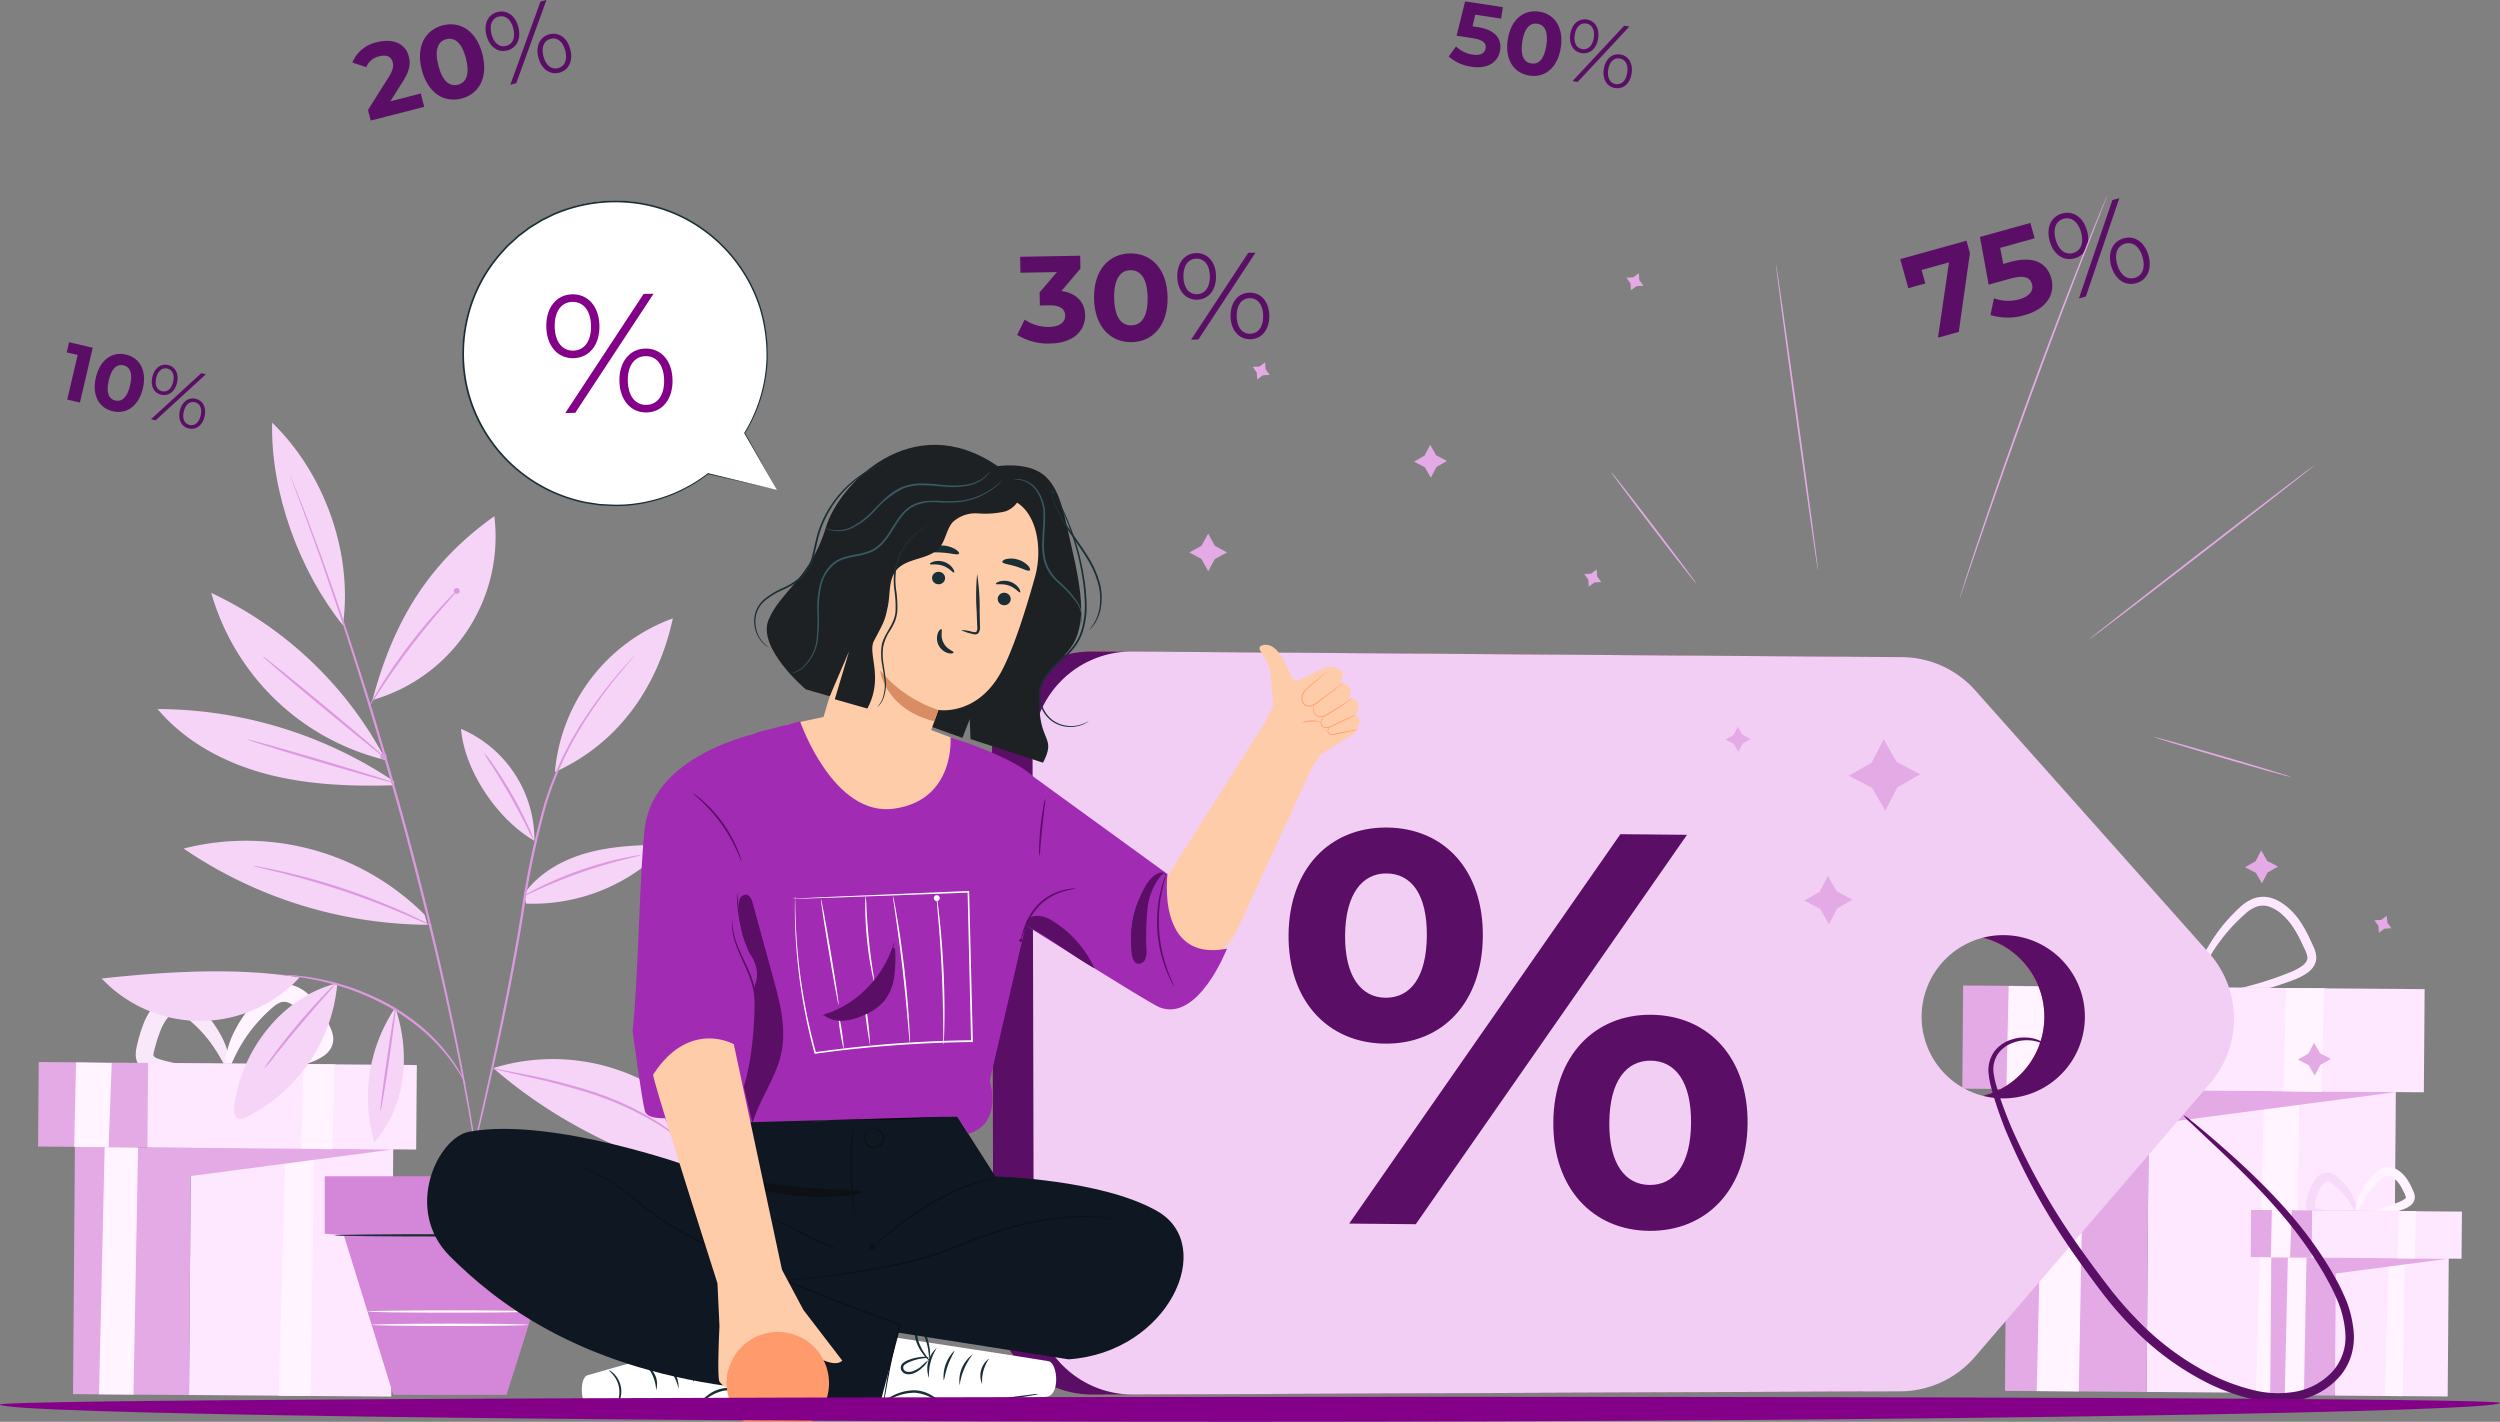 <svg xmlns="http://www.w3.org/2000/svg" width="457.17" height="260" viewBox="0 0 457.17 260">
  <rect x="0" y="0" width="457.17" height="260" fill="#808080" stroke="none"/>
  <g id="Group_40516" data-name="Group 40516" transform="translate(-2206.103 -1921.911)">
    <g id="Group_40515" data-name="Group 40515" transform="translate(2213.068 1921.911)">
      <path id="Path_79392" data-name="Path 79392" d="M2760.087,1990.542l.631,2.268-2.042,14.413-3.8,1.057,2.01-13.776-5.011,1.393.685,2.463-3.111.865-1.477-5.313Z" transform="translate(-2407.444 -1946.53)" fill="#5b0e66"/>
      <path id="Path_79393" data-name="Path 79393" d="M2783.738,1995.585c.744,2.678-.572,5.557-4.892,6.759a10.838,10.838,0,0,1-6.217-.017l.637-3.062a7.559,7.559,0,0,0,4.676.165c1.75-.487,2.625-1.521,2.284-2.752-.331-1.188-1.324-1.749-4.067-.986l-3.867,1.075-1.588-8.726,9.223-2.564.781,2.808-6.307,1.753.561,2.938,1.231-.342C2780.664,1991.391,2782.993,1992.907,2783.738,1995.585Z" transform="translate(-2415.599 -1944.713)" fill="#5b0e66"/>
      <path id="Path_79394" data-name="Path 79394" d="M2790.465,1986.27c-.686-2.462.241-4.488,2.271-5.052,2.009-.559,3.863.67,4.553,3.154s-.263,4.494-2.271,5.052C2792.988,1989.989,2791.149,1988.731,2790.465,1986.27Zm5.745-1.6c-.547-1.965-1.8-2.873-3.2-2.482-1.426.4-2,1.837-1.462,3.78s1.778,2.879,3.2,2.483C2796.152,1988.062,2796.756,1986.638,2796.21,1984.672Zm5.714-5.893,1.274-.355-6.12,17.99-1.274.355Zm-.212,12.042c-.685-2.463.262-4.494,2.271-5.053,2.03-.565,3.869.693,4.553,3.155s-.241,4.488-2.271,5.053C2804.257,1994.534,2802.4,1993.283,2801.712,1990.821Zm5.745-1.6c-.541-1.944-1.778-2.879-3.2-2.483-1.4.39-2.009,1.815-1.462,3.78s1.8,2.874,3.2,2.483C2807.421,1992.607,2808,1991.166,2807.458,1989.223Z" transform="translate(-2422.607 -1942.183)" fill="#5b0e66"/>
      <rect id="Rectangle_23010" data-name="Rectangle 23010" width="45.153" height="56.994" transform="translate(430.727 254.896) rotate(-179.553)" fill="#fee8ff"/>
      <path id="Path_79395" data-name="Path 79395" d="M2857.351,2233.088l-.8,55.185-7.134-.056,1.529-55.179Z" transform="translate(-2443.833 -2033.517)" fill="#fff4ff"/>
      <path id="Path_79396" data-name="Path 79396" d="M2778.259,2232.465l25.905.2,45.152.353-45.2,5.948-.382,48.888-25.894-.2Z" transform="translate(-2418.158 -2033.311)" fill="#e4aae6"/>
      <path id="Path_79397" data-name="Path 79397" d="M2795.61,2232.6l-1.029,55.183-7.687-.06,1.256-55.181Z" transform="translate(-2421.406 -2033.34)" fill="#fff4ff"/>
      <path id="Path_79398" data-name="Path 79398" d="M2821.344,2197.383c0,.114-.761.252-2.15.391a57.378,57.378,0,0,1-5.92.262,33.275,33.275,0,0,1-8.838-1.158,6.342,6.342,0,0,1-1.294-.578,3.526,3.526,0,0,1-1.181-1.115,3.117,3.117,0,0,1-.474-1.652,6.189,6.189,0,0,1,.19-1.513,34.1,34.1,0,0,1,1.672-5.425,14.055,14.055,0,0,1,1.463-2.6,8.191,8.191,0,0,1,2.148-2.125,4.555,4.555,0,0,1,1.492-.615,3.82,3.82,0,0,1,1.64.03,6.548,6.548,0,0,1,2.5,1.365,25.863,25.863,0,0,1,5.886,6.705,21.51,21.51,0,0,1,2.38,5.5c.352,1.371.393,2.155.293,2.178-.28.086-.918-3-3.666-7.035a27.252,27.252,0,0,0-5.841-6.133,5.183,5.183,0,0,0-1.907-1.023,2.426,2.426,0,0,0-1.893.411,6.759,6.759,0,0,0-1.681,1.719,12.793,12.793,0,0,0-1.278,2.293,35.325,35.325,0,0,0-1.612,5.136,2.537,2.537,0,0,0,.044,1.943,3.078,3.078,0,0,0,1.623,1.084,20.519,20.519,0,0,0,2.223.593c.741.168,1.471.294,2.179.406,1.418.22,2.756.348,3.983.435,2.456.167,4.465.2,5.855.267S2821.34,2197.267,2821.344,2197.383Z" transform="translate(-2426.641 -2014.914)" fill="#e1e1e1"/>
      <path id="Path_79399" data-name="Path 79399" d="M2831,2196.523a7.075,7.075,0,0,1,2.342-.7c1.521-.354,3.734-.8,6.43-1.449a61.026,61.026,0,0,0,9.223-2.913,10.231,10.231,0,0,0,2.313-1.229,2.614,2.614,0,0,0,.744-.822,1.382,1.382,0,0,0,.128-.933,5.078,5.078,0,0,0-.439-1.219l-.652-1.379a23.318,23.318,0,0,0-1.477-2.656,11.528,11.528,0,0,0-1.9-2.24,7.291,7.291,0,0,0-2.3-1.477,3.634,3.634,0,0,0-2.38-.1,6.176,6.176,0,0,0-2.131,1.294,32.464,32.464,0,0,0-6.178,7.277,27.739,27.739,0,0,0-2.742,5.866,9.774,9.774,0,0,1-.8,2.29,5.49,5.49,0,0,1,.174-2.456,22.344,22.344,0,0,1,2.348-6.292,30.741,30.741,0,0,1,6.185-7.842,7.583,7.583,0,0,1,2.661-1.656,5.231,5.231,0,0,1,3.419.084,7.27,7.27,0,0,1,1.527.762,11.225,11.225,0,0,1,1.322,1.017A12.941,12.941,0,0,1,2851,2182.3a23.922,23.922,0,0,1,1.58,2.854l.657,1.416a6.5,6.5,0,0,1,.553,1.642,3.016,3.016,0,0,1-.315,1.959,4.165,4.165,0,0,1-1.206,1.331,11.433,11.433,0,0,1-2.7,1.384,52.329,52.329,0,0,1-9.556,2.642c-2.765.51-5.015.779-6.573.936A6.966,6.966,0,0,1,2831,2196.523Z" transform="translate(-2437.227 -2013.642)" fill="#fee8ff"/>
      <rect id="Rectangle_23011" data-name="Rectangle 23011" width="66.371" height="18.864" transform="matrix(-1, -0.008, 0.008, -1, 418.251, 199.608)" fill="#e4aae6"/>
      <rect id="Rectangle_23012" data-name="Rectangle 23012" width="59.993" height="18.864" transform="translate(436.278 199.749) rotate(-179.553)" fill="#fee8ff"/>
      <path id="Path_79400" data-name="Path 79400" d="M2864.661,2203.723l-.423,18.952-7-.145.488-18.861Z" transform="translate(-2446.641 -2022.982)" fill="#fff4ff"/>
      <path id="Path_79401" data-name="Path 79401" d="M2786.61,2203.207l-.676,18.781-7.692-.062.413-18.876Z" transform="translate(-2418.302 -2022.76)" fill="#fff4ff"/>
      <rect id="Rectangle_23013" data-name="Rectangle 23013" width="20.625" height="26.034" transform="translate(440.638 255.372) rotate(-179.553)" fill="#fee8ff"/>
      <path id="Path_79402" data-name="Path 79402" d="M2889.794,2280.709l-.367,25.207-3.258-.025.7-25.2Z" transform="translate(-2457.018 -2050.609)" fill="#fff4ff"/>
      <path id="Path_79403" data-name="Path 79403" d="M2853.667,2280.425l11.833.093,20.625.161-20.647,2.717-.174,22.331-11.828-.092Z" transform="translate(-2445.29 -2050.515)" fill="#e4aae6"/>
      <path id="Path_79404" data-name="Path 79404" d="M2861.593,2280.489l-.47,25.206-3.511-.027.574-25.206Z" transform="translate(-2446.774 -2050.528)" fill="#fff4ff"/>
      <path id="Path_79405" data-name="Path 79405" d="M2873.1,2264.155c0,.214-1.374.533-3.7.619a14.356,14.356,0,0,1-4.16-.454,2.441,2.441,0,0,1-1.362-.94,1.867,1.867,0,0,1-.289-.978,3.282,3.282,0,0,1,.094-.8,15.3,15.3,0,0,1,.78-2.557,6.823,6.823,0,0,1,.719-1.272,4.175,4.175,0,0,1,1.108-1.081,2.286,2.286,0,0,1,1.767-.315,3.334,3.334,0,0,1,1.3.716,11.549,11.549,0,0,1,2.7,3.218c1.161,2.119,1.148,3.655.951,3.68-.248.063-.654-1.3-1.944-3.04a12.946,12.946,0,0,0-2.656-2.646,1.942,1.942,0,0,0-.711-.375.685.685,0,0,0-.528.14,2.733,2.733,0,0,0-.641.675,5.547,5.547,0,0,0-.534.964,16.55,16.55,0,0,0-.719,2.268c-.094.356-.073.518-.045.555a.984.984,0,0,0,.51.331,13.586,13.586,0,0,0,1.924.478c.631.115,1.231.191,1.783.251C2871.667,2263.809,2873.1,2263.908,2873.1,2264.155Z" transform="translate(-2448.919 -2041.867)" fill="#f7d9f9"/>
      <path id="Path_79406" data-name="Path 79406" d="M2877.732,2263.762c-.042-.24,1.507-.644,3.94-1.3a30.976,30.976,0,0,0,4.122-1.4,4.28,4.28,0,0,0,.952-.52.733.733,0,0,0,.214-.237c.02-.051.021-.053.008-.147a7.172,7.172,0,0,0-.467-1.062,10.382,10.382,0,0,0-.646-1.16,4.891,4.891,0,0,0-.789-.937,2.94,2.94,0,0,0-.9-.592,1.231,1.231,0,0,0-.805-.053,2.4,2.4,0,0,0-.829.493,15.476,15.476,0,0,0-2.82,3.17c-1.356,2.039-1.639,3.608-1.9,3.566-.107-.014-.179-.428-.091-1.167a9.264,9.264,0,0,1,.965-2.989,13.7,13.7,0,0,1,2.828-3.736,3.847,3.847,0,0,1,1.359-.855,2.83,2.83,0,0,1,1.844.033,3.777,3.777,0,0,1,.793.392,5.5,5.5,0,0,1,.66.5,6.3,6.3,0,0,1,1.072,1.252,11.127,11.127,0,0,1,.75,1.357l.3.656a3.421,3.421,0,0,1,.283.865,1.829,1.829,0,0,1-.195,1.174,2.315,2.315,0,0,1-.677.746,5.484,5.484,0,0,1-1.337.674,22.167,22.167,0,0,1-4.455,1.133C2879.354,2263.99,2877.768,2263.976,2877.732,2263.762Z" transform="translate(-2453.975 -2041.285)" fill="#fff4ff"/>
      <rect id="Rectangle_23014" data-name="Rectangle 23014" width="30.317" height="8.617" transform="translate(434.939 230.117) rotate(-179.553)" fill="#e4aae6"/>
      <rect id="Rectangle_23015" data-name="Rectangle 23015" width="27.404" height="8.617" transform="translate(443.173 230.181) rotate(-179.553)" fill="#fee8ff"/>
      <path id="Path_79407" data-name="Path 79407" d="M2893.134,2267.3l-.193,8.656-3.2-.066.223-8.615Z" transform="translate(-2458.3 -2045.797)" fill="#fff4ff"/>
      <path id="Path_79408" data-name="Path 79408" d="M2857.482,2267.06l-.309,8.579-3.514-.028.188-8.622Z" transform="translate(-2445.356 -2045.696)" fill="#fff4ff"/>
      <rect id="Rectangle_23016" data-name="Rectangle 23016" width="36.989" height="46.69" transform="translate(64.59 255.393) rotate(-179.553)" fill="#fee8ff"/>
      <path id="Path_79409" data-name="Path 79409" d="M2292.062,2249.466l-.657,45.208-5.844-.046,1.252-45.2Z" transform="translate(-2241.571 -2039.395)" fill="#fff4ff"/>
      <path id="Path_79410" data-name="Path 79410" d="M2227.271,2248.956l21.222.166,36.988.289-37.029,4.872-.312,40.049-21.212-.166Z" transform="translate(-2220.538 -2039.227)" fill="#e4aae6"/>
      <path id="Path_79411" data-name="Path 79411" d="M2241.484,2249.07l-.843,45.206-6.3-.049,1.029-45.2Z" transform="translate(-2223.198 -2039.251)" fill="#fff4ff"/>
      <path id="Path_79412" data-name="Path 79412" d="M2262.031,2219.686c.007.229-.614.472-1.751.7a31.045,31.045,0,0,1-4.888.528,29.506,29.506,0,0,1-3.453-.084c-.625-.055-1.272-.126-1.939-.239a16.355,16.355,0,0,1-2.115-.463,5.982,5.982,0,0,1-1.252-.545,3.79,3.79,0,0,1-1.278-1.2,3.51,3.51,0,0,1-.545-1.839,6.091,6.091,0,0,1,.17-1.476,27.458,27.458,0,0,1,1.406-4.615,12.306,12.306,0,0,1,1.308-2.313,10.99,10.99,0,0,1,.877-1.038,6.4,6.4,0,0,1,1.159-.941,4.666,4.666,0,0,1,1.545-.624,4.071,4.071,0,0,1,1.751.041,6.125,6.125,0,0,1,2.392,1.32,20.6,20.6,0,0,1,4.848,5.831,15.291,15.291,0,0,1,1.727,4.757c.184,1.184.091,1.858-.123,1.908-.493.123-1.262-2.3-3.589-5.385a23.444,23.444,0,0,0-4.758-4.685,3.285,3.285,0,0,0-1.215-.637,1.072,1.072,0,0,0-.819.234,3.359,3.359,0,0,0-.542.474,8.677,8.677,0,0,0-.56.695,9.785,9.785,0,0,0-.938,1.7,29.9,29.9,0,0,0-1.284,4.037,3.4,3.4,0,0,0-.121.677.5.5,0,0,0,.015.193,1.6,1.6,0,0,0,.827.529,16.265,16.265,0,0,0,1.7.495c.582.148,1.16.265,1.721.372,1.124.211,2.2.355,3.183.47,1.978.225,3.62.359,4.759.531S2262.024,2219.454,2262.031,2219.686Z" transform="translate(-2226.952 -2023.625)" fill="#f9e8f9"/>
      <path id="Path_79413" data-name="Path 79413" d="M2270.4,2218.979c-.083-.478,2.691-1.246,7.04-2.445a56.933,56.933,0,0,0,7.359-2.546,7.474,7.474,0,0,0,1.667-.915,1.143,1.143,0,0,0,.336-.373c.017-.062.012-.016-.007-.158a3.648,3.648,0,0,0-.292-.749l-.532-1.109a18.806,18.806,0,0,0-1.149-2.059,8.623,8.623,0,0,0-1.385-1.648,7.249,7.249,0,0,0-.793-.629,3.812,3.812,0,0,0-.759-.4,2.054,2.054,0,0,0-1.337-.1,4.126,4.126,0,0,0-1.433.845,28.008,28.008,0,0,0-5.057,5.627c-2.445,3.617-3,6.414-3.507,6.333-.216-.028-.367-.773-.228-2.109a16.339,16.339,0,0,1,1.69-5.406,24.427,24.427,0,0,1,5.071-6.758,7.006,7.006,0,0,1,2.494-1.571,5.228,5.228,0,0,1,3.414.057,6.9,6.9,0,0,1,1.458.719,10.116,10.116,0,0,1,1.2.917,11.427,11.427,0,0,1,1.952,2.279,19.989,19.989,0,0,1,1.355,2.456q.273.594.542,1.18a6.3,6.3,0,0,1,.52,1.6,3.452,3.452,0,0,1-.369,2.211,4.3,4.3,0,0,1-1.261,1.39,9.909,9.909,0,0,1-2.437,1.226,39.121,39.121,0,0,1-8.024,2,41.807,41.807,0,0,1-5.468.464C2271.169,2219.314,2270.438,2219.206,2270.4,2218.979Z" transform="translate(-2236.087 -2022.58)" fill="#fff4ff"/>
      <rect id="Rectangle_23017" data-name="Rectangle 23017" width="54.371" height="15.454" transform="matrix(-1, -0.008, 0.008, -1, 54.369, 210.101)" fill="#e4aae6"/>
      <rect id="Rectangle_23018" data-name="Rectangle 23018" width="49.146" height="15.454" transform="matrix(-1, -0.008, 0.008, -1, 69.137, 210.216)" fill="#fee8ff"/>
      <path id="Path_79414" data-name="Path 79414" d="M2298.051,2225.41l-.346,15.525-5.731-.119.4-15.451Z" transform="translate(-2243.871 -2030.765)" fill="#fff4ff"/>
      <path id="Path_79415" data-name="Path 79415" d="M2234.112,2224.987l-.554,15.386-6.3-.05.338-15.463Z" transform="translate(-2220.656 -2030.583)" fill="#fff4ff"/>
      <path id="Path_79416" data-name="Path 79416" d="M2319.1,1943.185l.627,2.44-9.782,2.512-.5-1.941,3.781-6c.866-1.385.9-2.1.738-2.731-.262-1.017-1.116-1.429-2.484-1.077a3.265,3.265,0,0,0-2.348,1.984l-2.543-.846a6.2,6.2,0,0,1,4.523-3.723c2.885-.741,5.188.245,5.791,2.593.322,1.258.266,2.494-1.115,4.642l-2.255,3.575Z" transform="translate(-2249.116 -1926.09)" fill="#5b0e66"/>
      <path id="Path_79417" data-name="Path 79417" d="M2326.182,1937.151c-1.1-4.272.648-7.3,3.829-8.119,3.2-.822,6.169,1,7.266,5.27s-.63,7.3-3.829,8.118C2330.268,1943.237,2327.28,1941.422,2326.182,1937.151Zm8.081-2.075c-.755-2.94-2.1-3.894-3.6-3.51-1.479.38-2.2,1.865-1.446,4.806s2.1,3.9,3.583,3.516C2334.3,1939.5,2335.018,1938.016,2334.264,1935.076Z" transform="translate(-2256.024 -1924.397)" fill="#5b0e66"/>
      <path id="Path_79418" data-name="Path 79418" d="M2344.721,1928.376c-.541-2.108.281-3.818,2.02-4.264,1.719-.441,3.277.637,3.823,2.763s-.3,3.822-2.02,4.263C2346.806,1931.585,2345.262,1930.484,2344.721,1928.376Zm4.918-1.263c-.432-1.683-1.483-2.477-2.685-2.168-1.22.313-1.735,1.53-1.308,3.194s1.465,2.482,2.685,2.169C2349.533,1930,2350.072,1928.8,2349.64,1927.113Zm4.965-4.921,1.092-.28-5.517,15.213-1.09.28Zm-.384,10.249c-.541-2.108.3-3.821,2.019-4.263,1.738-.446,3.282.655,3.824,2.764s-.281,3.817-2.019,4.263C2356.325,1935.646,2354.763,1934.548,2354.221,1932.44Zm4.919-1.262c-.427-1.665-1.465-2.482-2.686-2.169-1.2.308-1.741,1.511-1.309,3.193s1.484,2.478,2.687,2.168C2359.052,1934.058,2359.567,1932.842,2359.14,1931.178Z" transform="translate(-2262.734 -1921.911)" fill="#5b0e66"/>
      <path id="Path_79419" data-name="Path 79419" d="M2508.59,2005.713c.046,2.645-1.953,5.1-6.413,5.178a10.791,10.791,0,0,1-6.014-1.578l1.364-2.8a7.619,7.619,0,0,0,4.508,1.335c1.815-.031,2.924-.79,2.9-2.068-.021-1.187-.907-1.912-2.969-1.876l-1.659.028-.041-2.4,3.164-3.709-6.68.115-.05-2.914,10.983-.19.041,2.354-3.472,4.1C2507.085,2001.681,2508.55,2003.4,2508.59,2005.713Z" transform="translate(-2317.117 -1948.069)" fill="#5b0e66"/>
      <path id="Path_79420" data-name="Path 79420" d="M2518.078,2002.4c-.089-5.177,2.729-8.164,6.584-8.23,3.878-.067,6.774,2.821,6.864,8s-2.706,8.164-6.584,8.231C2521.087,2010.462,2518.167,2007.574,2518.078,2002.4Zm9.8-.169c-.062-3.564-1.343-5.021-3.158-4.99-1.793.031-3.022,1.532-2.961,5.1s1.342,5.021,3.136,4.99C2526.705,2007.292,2527.935,2005.792,2527.874,2002.228Z" transform="translate(-2324.978 -1947.83)" fill="#5b0e66"/>
      <path id="Path_79421" data-name="Path 79421" d="M2541.815,1998.365c-.044-2.556,1.362-4.284,3.468-4.32,2.085-.036,3.571,1.62,3.615,4.2s-1.384,4.284-3.469,4.32C2543.324,2002.6,2541.86,2000.92,2541.815,1998.365Zm5.963-.1c-.035-2.039-1.021-3.233-2.478-3.208-1.479.026-2.4,1.275-2.364,3.292s1,3.234,2.477,3.208C2546.87,2001.529,2547.813,2000.3,2547.778,1998.261Zm7.01-4.268,1.324-.023-10.443,15.875-1.323.023Zm-3.229,11.6c-.044-2.555,1.383-4.284,3.467-4.32,2.107-.036,3.571,1.643,3.615,4.2s-1.362,4.283-3.468,4.319C2553.089,2009.829,2551.6,2008.15,2551.559,2005.6Zm5.962-.1c-.035-2.018-1-3.235-2.477-3.209-1.457.025-2.4,1.252-2.365,3.292s1.02,3.233,2.476,3.208C2556.636,2008.759,2557.556,2007.51,2557.521,2005.493Z" transform="translate(-2333.493 -1947.76)" fill="#5b0e66"/>
      <path id="Path_79422" data-name="Path 79422" d="M2628.624,1931.223c-.307,2-2.044,3.525-5.277,3.031a7.9,7.9,0,0,1-4.13-1.872l1.34-1.846a5.509,5.509,0,0,0,3.062,1.51c1.31.2,2.2-.226,2.342-1.147.136-.889-.357-1.56-2.41-1.874l-2.893-.442,1.555-6.28,6.9,1.055-.321,2.1-4.72-.721-.506,2.122.921.141C2627.833,1927.512,2628.929,1929.218,2628.624,1931.223Z" transform="translate(-2361.258 -1922.052)" fill="#5b0e66"/>
      <path id="Path_79423" data-name="Path 79423" d="M2635.991,1930.3c.57-3.734,2.963-5.536,5.743-5.11,2.8.427,4.525,2.858,3.955,6.592s-2.947,5.538-5.743,5.11C2637.166,1936.464,2635.42,1934.031,2635.991,1930.3Zm7.063,1.079c.393-2.57-.349-3.775-1.658-3.975-1.293-.2-2.361.731-2.754,3.3s.35,3.775,1.643,3.973C2641.593,1934.874,2642.661,1933.946,2643.053,1931.376Z" transform="translate(-2367.237 -1923.064)" fill="#5b0e66"/>
      <path id="Path_79424" data-name="Path 79424" d="M2653.847,1930.141c.281-1.843,1.5-2.913,3.024-2.681,1.5.23,2.368,1.6,2.084,3.461s-1.52,2.911-3.023,2.681C2654.413,1933.37,2653.565,1931.983,2653.847,1930.141Zm9.865-1.553.954.145-9.455,10.134-.954-.146Zm-5.564,2.21c.224-1.471-.337-2.45-1.388-2.611-1.067-.163-1.882.622-2.1,2.077s.321,2.447,1.388,2.61C2657.093,1933.035,2657.922,1932.268,2658.147,1930.8Zm1.82,5.736c.281-1.843,1.519-2.911,3.023-2.681s2.366,1.618,2.084,3.461-1.5,2.913-3.023,2.681C2660.548,1939.765,2659.685,1938.376,2659.967,1936.534Zm4.3.657c.222-1.455-.321-2.448-1.388-2.611-1.051-.16-1.88.607-2.1,2.078s.337,2.45,1.388,2.61C2663.229,1939.43,2664.043,1938.645,2664.266,1937.191Z" transform="translate(-2373.661 -1923.89)" fill="#5b0e66"/>
      <path id="Path_79425" data-name="Path 79425" d="M2229.887,2020.512l-2.347,10.024-2.32-.542,1.911-8.163-2-.469.436-1.862Z" transform="translate(-2219.892 -1956.917)" fill="#5b0e66"/>
      <path id="Path_79426" data-name="Path 79426" d="M2233.322,2027.125c.775-3.308,3.047-4.755,5.51-4.178s3.857,2.883,3.083,6.19-3.033,4.758-5.511,4.178S2232.547,2030.433,2233.322,2027.125Zm6.258,1.465c.533-2.277-.048-3.41-1.208-3.682s-2.169.489-2.7,2.766.048,3.41,1.193,3.678S2239.047,2030.867,2239.58,2028.59Z" transform="translate(-2222.755 -1958.11)" fill="#5b0e66"/>
      <path id="Path_79427" data-name="Path 79427" d="M2258.353,2027.453l.845.2-9.192,8.421-.845-.2Zm-8.954.7c.382-1.633,1.553-2.506,2.9-2.191,1.331.312,2.01,1.6,1.625,3.251s-1.567,2.5-2.9,2.191S2249.016,2029.783,2249.4,2028.151Zm3.809.892c.305-1.3-.13-2.221-1.06-2.439-.945-.221-1.731.426-2.033,1.715s.115,2.217,1.06,2.438S2252.9,2030.346,2253.208,2029.043Zm1.227,5.272c.382-1.633,1.568-2.5,2.9-2.191s2.007,1.618,1.626,3.251-1.554,2.505-2.9,2.191S2254.053,2035.947,2254.435,2034.315Zm3.809.891c.3-1.288-.115-2.217-1.06-2.438s-1.728.411-2.033,1.714.129,2.221,1.061,2.439S2257.942,2036.5,2258.244,2035.206Z" transform="translate(-2228.514 -1959.212)" fill="#5b0e66"/>
      <path id="Path_79428" data-name="Path 79428" d="M2302.543,2175.173a46.218,46.218,0,0,0-44.083-12.1,80.291,80.291,0,0,0,44.6,13.936" transform="translate(-2231.85 -2007.896)" fill="#f6d4f7"/>
      <path id="Path_79429" data-name="Path 79429" d="M2296.643,2079.471c1.837-12.99-3.211-27.6-12.937-37.045-.321,12.875,5.114,27.361,12.937,37.045" transform="translate(-2240.901 -1965.141)" fill="#f6d4f7"/>
      <path id="Path_79430" data-name="Path 79430" d="M2298.2,2121.429a69.368,69.368,0,0,0-31.856-30.445,43.773,43.773,0,0,0,31.976,30.583" transform="translate(-2234.676 -1982.56)" fill="#f6d4f7"/>
      <path id="Path_79431" data-name="Path 79431" d="M2294.318,2138.044c-7.845.22-15.786-.056-23.374-2.064s-14.854-5.866-19.9-11.876a78.106,78.106,0,0,1,43.16,13.177" transform="translate(-2229.188 -1994.441)" fill="#f6d4f7"/>
      <path id="Path_79432" data-name="Path 79432" d="M2312.316,2102.719c3.982-14.926,10.554-25.25,22.285-33.615a31.043,31.043,0,0,1-22.285,33.615" transform="translate(-2251.168 -1974.711)" fill="#f6d4f7"/>
      <path id="Path_79433" data-name="Path 79433" d="M2350.99,2150.215a22.1,22.1,0,0,0-13.422-20.464c.652,7.708,6.706,16.625,13.422,20.464" transform="translate(-2260.227 -1996.466)" fill="#f6d4f7"/>
      <path id="Path_79434" data-name="Path 79434" d="M2364.344,2126.33a32.922,32.922,0,0,1,21.567-28.083c-2.71,12.473-9.922,22.857-21.567,28.083" transform="translate(-2269.831 -1985.165)" fill="#f6d4f7"/>
      <path id="Path_79435" data-name="Path 79435" d="M2355.535,2171.789c2.767-3.958,7.282-6.42,11.954-7.642s9.553-1.33,14.381-1.431a33.619,33.619,0,0,1-25.968,10.815" transform="translate(-2266.671 -2008.291)" fill="#f6d4f7"/>
      <path id="Path_79436" data-name="Path 79436" d="M2346.791,2225.574a36.838,36.838,0,0,1,44.986,21.31c-16.342-3.1-32.467-10.359-44.986-21.31" transform="translate(-2263.535 -2030.261)" fill="#f6d4f7"/>
      <path id="Path_79437" data-name="Path 79437" d="M2316.019,2209.233c2.714,8.025,2.193,17.723-3.841,24.64a29.438,29.438,0,0,1,3.841-24.64" transform="translate(-2250.697 -2024.978)" fill="#f6d4f7"/>
      <path id="Path_79438" data-name="Path 79438" d="M2291.728,2202.283a30.187,30.187,0,0,1-16.674,24.5,1.877,1.877,0,0,1-1.474.242c-.735-.3-.8-1.3-.712-2.092,1.182-10.281,8.8-20.223,18.859-22.646" transform="translate(-2237.007 -2022.484)" fill="#f6d4f7"/>
      <path id="Path_79439" data-name="Path 79439" d="M2271.268,2200.027a24.756,24.756,0,0,1-36.165.185c11.5-1.258,24.759-2.1,36.165-.185" transform="translate(-2223.471 -2021.272)" fill="#f6d4f7"/>
      <path id="Path_79440" data-name="Path 79440" d="M2288.813,2057.355a2.023,2.023,0,0,0,.105.337l.35.972,1.387,3.722c.619,1.61,1.332,3.6,2.158,5.9l1.332,3.69,1.435,4.158c2.037,5.821,4.3,12.808,6.739,20.587,2.4,7.793,4.915,16.4,7.392,25.474,2.443,9.089,4.609,17.789,6.453,25.733,1.792,7.954,3.332,15.135,4.445,21.2q.428,2.271.815,4.322.349,2.053.657,3.868c.417,2.414.773,4.493,1.013,6.2.259,1.687.462,3,.6,3.925.071.432.126.77.168,1.02a.177.177,0,1,0,.044-.006c-.031-.251-.072-.591-.124-1.025-.123-.923-.3-2.246-.521-3.938-.214-1.713-.546-3.8-.94-6.216q-.292-1.816-.624-3.876-.372-2.052-.786-4.331c-1.074-6.077-2.585-13.269-4.356-21.233-1.823-7.953-3.979-16.663-6.424-25.758-2.479-9.082-5.01-17.687-7.429-25.478-2.464-7.777-4.757-14.758-6.832-20.569l-1.466-4.15q-.723-1.954-1.364-3.682c-.849-2.3-1.586-4.277-2.23-5.878s-1.121-2.827-1.464-3.694l-.391-.956A2.126,2.126,0,0,0,2288.813,2057.355Z" transform="translate(-2242.737 -1970.497)" fill="#dc99e0"/>
      <path id="Path_79441" data-name="Path 79441" d="M2369.644,2108.63a1.25,1.25,0,0,0-.2.187l-.55.578c-.48.511-1.176,1.276-2.044,2.287a80.438,80.438,0,0,0-6.768,9.024,60.588,60.588,0,0,0-7.077,15.141,148.179,148.179,0,0,0-4.245,20.038c-2.337,14.334-5.205,27.171-7.282,36.458l-2.489,10.993-.663,2.992c-.067.324-.12.582-.162.781a1.272,1.272,0,0,0-.04.269,1.238,1.238,0,0,0,.085-.259l.2-.771.743-2.974c.627-2.617,1.522-6.355,2.627-10.962,2.153-9.27,5.072-22.108,7.412-36.456a151.723,151.723,0,0,1,4.2-19.99,61.27,61.27,0,0,1,6.953-15.093,86.733,86.733,0,0,1,6.637-9.081c.846-1.025,1.521-1.809,1.979-2.338l.517-.607A1.234,1.234,0,0,0,2369.644,2108.63Z" transform="translate(-2260.426 -1988.89)" fill="#dc99e0"/>
      <path id="Path_79442" data-name="Path 79442" d="M2286.142,2199.887a1.509,1.509,0,0,0,.414.076l1.19.132.86.085,1.016.153c.729.108,1.562.215,2.468.417l1.428.283,1.529.387c1.064.24,2.163.63,3.334.983a49.014,49.014,0,0,1,7.279,3.208,41.133,41.133,0,0,1,6.526,4.533,32.758,32.758,0,0,1,2.5,2.4,26.164,26.164,0,0,1,1.982,2.286,23.9,23.9,0,0,1,1.466,2.021,15.091,15.091,0,0,1,1.005,1.6l.609,1.03a1.571,1.571,0,0,0,.24.346,1.459,1.459,0,0,0-.16-.386l-.54-1.073a13.161,13.161,0,0,0-.947-1.648,22.04,22.04,0,0,0-1.427-2.078,25.084,25.084,0,0,0-1.962-2.345,31.432,31.432,0,0,0-2.5-2.46,39.654,39.654,0,0,0-6.579-4.612,46.866,46.866,0,0,0-7.363-3.207c-1.186-.347-2.3-.726-3.374-.953l-1.546-.365-1.443-.258c-.916-.183-1.756-.269-2.493-.355l-1.025-.117-.867-.046-1.2-.05A1.519,1.519,0,0,0,2286.142,2199.887Z" transform="translate(-2241.779 -2021.62)" fill="#dc99e0"/>
      <path id="Path_79443" data-name="Path 79443" d="M2281.037,2109.059a5.776,5.776,0,0,0,.828.8l2.366,2.052c2.01,1.718,4.807,4.069,7.913,6.645s5.937,4.89,8,6.546l2.455,1.945a.577.577,0,1,0,.106-.134l-2.366-2.052c-2.01-1.718-4.806-4.068-7.912-6.643s-5.932-4.886-7.993-6.543l-2.456-1.946A5.74,5.74,0,0,0,2281.037,2109.059Z" transform="translate(-2239.948 -1989.043)" fill="#dc99e0"/>
      <path id="Path_79444" data-name="Path 79444" d="M2276.63,2132.769c-.035.116,6,2,13.48,4.212s13.571,3.907,13.606,3.791-6-2-13.481-4.213S2276.664,2132.652,2276.63,2132.769Z" transform="translate(-2238.367 -1997.547)" fill="#dc99e0"/>
      <path id="Path_79445" data-name="Path 79445" d="M2311.383,2111.311a4.954,4.954,0,0,0,.623-.867l1.592-2.424c1.349-2.042,3.265-4.827,5.53-7.793s4.451-5.547,6.06-7.391l1.911-2.181a.536.536,0,1,0-.125-.117c-.491.479-1.182,1.193-2.018,2.091-1.672,1.795-3.9,4.355-6.179,7.333s-4.157,5.8-5.443,7.892c-.643,1.045-1.146,1.9-1.476,2.5A4.983,4.983,0,0,0,2311.383,2111.311Z" transform="translate(-2250.833 -1982.142)" fill="#dc99e0"/>
      <path id="Path_79446" data-name="Path 79446" d="M2344.069,2136.492a19.875,19.875,0,0,0,1.416,2.329c.9,1.417,2.125,3.388,3.392,5.614s2.335,4.286,3.093,5.786a19.942,19.942,0,0,0,1.278,2.407,14.447,14.447,0,0,0-1-2.541c-.688-1.539-1.719-3.631-2.991-5.87s-2.545-4.192-3.516-5.569A14.551,14.551,0,0,0,2344.069,2136.492Z" transform="translate(-2262.558 -1998.884)" fill="#dc99e0"/>
      <path id="Path_79447" data-name="Path 79447" d="M2355.254,2173.292c.031.06,1.182-.5,3.067-1.351s4.516-1.957,7.49-3,5.724-1.814,7.726-2.326,3.253-.79,3.24-.857a3.582,3.582,0,0,0-.9.094c-.574.086-1.4.241-2.413.46a67.342,67.342,0,0,0-15.277,5.347c-.929.461-1.671.854-2.174,1.145A3.585,3.585,0,0,0,2355.254,2173.292Z" transform="translate(-2266.57 -2009.379)" fill="#dc99e0"/>
      <path id="Path_79448" data-name="Path 79448" d="M2346.45,2226.548a1.318,1.318,0,0,0,.372.125l1.086.277,4.015.927a132.317,132.317,0,0,1,13.111,3.46,58.213,58.213,0,0,1,12.233,5.747c1.461.931,2.6,1.753,3.37,2.346a11.792,11.792,0,0,0,1.215.9c.01-.011-.083-.109-.27-.286s-.46-.438-.838-.747a35.439,35.439,0,0,0-3.308-2.473,53.654,53.654,0,0,0-12.259-5.9,109.641,109.641,0,0,0-13.189-3.349l-4.044-.79A10.047,10.047,0,0,0,2346.45,2226.548Z" transform="translate(-2263.413 -2031.187)" fill="#dc99e0"/>
      <path id="Path_79449" data-name="Path 79449" d="M2314.6,2228.024c.121.018.839-4.216,1.605-9.455s1.291-9.5,1.17-9.52-.838,4.215-1.6,9.456S2314.483,2228.006,2314.6,2228.024Z" transform="translate(-2251.982 -2024.912)" fill="#dc99e0"/>
      <path id="Path_79450" data-name="Path 79450" d="M2281.465,2217.918a22.21,22.21,0,0,0,1.915-2.275c1.149-1.43,2.741-3.4,4.54-5.542s3.467-4.049,4.678-5.427a21.994,21.994,0,0,0,1.911-2.278,2.872,2.872,0,0,0-.608.522c-.372.354-.9.883-1.531,1.547-1.272,1.327-2.98,3.207-4.786,5.354s-3.362,4.154-4.449,5.635c-.544.741-.975,1.347-1.26,1.775A2.83,2.83,0,0,0,2281.465,2217.918Z" transform="translate(-2240.1 -2022.524)" fill="#dc99e0"/>
      <path id="Path_79451" data-name="Path 79451" d="M2343.9,2257.344v10.5h-2.625l-9.336,29.467h-20.7l-9.044-29.176-3.5-.292v-10.5Z" transform="translate(-2246.278 -2042.236)" fill="#d487d8"/>
      <path id="Path_79452" data-name="Path 79452" d="M2301.414,2274.055c0,.121,9.142.219,20.416.219s20.418-.1,20.418-.219-9.14-.22-20.418-.22S2301.414,2273.933,2301.414,2274.055Z" transform="translate(-2247.258 -2048.151)" fill="#1a2e35"/>
      <path id="Path_79453" data-name="Path 79453" d="M2278.194,2168.822a8.13,8.13,0,0,0,1.326.358l3.635.876c3.062.759,7.268,1.911,11.83,3.442s8.609,3.162,11.508,4.408l3.425,1.5a8.136,8.136,0,0,0,1.273.516,8.284,8.284,0,0,0-1.2-.67c-.784-.41-1.936-.968-3.373-1.628a119.487,119.487,0,0,0-23.393-7.867c-1.544-.343-2.8-.594-3.671-.741A8.286,8.286,0,0,0,2278.194,2168.822Z" transform="translate(-2238.928 -2010.479)" fill="#dc99e0"/>
      <path id="Path_79454" data-name="Path 79454" d="M2312.132,2299.572c0,.121,6.414.219,14.324.219s14.325-.1,14.325-.219-6.412-.22-14.325-.22S2312.132,2299.45,2312.132,2299.572Z" transform="translate(-2251.102 -2057.305)" fill="#fafafa"/>
      <path id="Path_79455" data-name="Path 79455" d="M2310.876,2295.773c0,.121,6.8.22,15.18.22s15.182-.1,15.182-.22-6.8-.22-15.182-.22S2310.876,2295.652,2310.876,2295.773Z" transform="translate(-2250.652 -2055.942)" fill="#fafafa"/>
      <path id="Path_79456" data-name="Path 79456" d="M2704.115,2162.821l-42.751-48.029a18.1,18.1,0,0,0-13.389-6.066L2507.22,2107.7a18.1,18.1,0,0,0-18.234,18.144l.236,99.671a18.1,18.1,0,0,0,18.178,18.058l140.265-.59a18.1,18.1,0,0,0,13.65-6.3l43.006-50.027A18.1,18.1,0,0,0,2704.115,2162.821Zm-23.786,17.29a14.929,14.929,0,1,1-8.21-19.452A14.93,14.93,0,0,1,2680.329,2180.11Z" transform="translate(-2314.542 -1988.556)" fill="#ff4f5b"/>
      <path id="Path_79457" data-name="Path 79457" d="M2704.115,2162.821l-42.751-48.029a18.1,18.1,0,0,0-13.389-6.066L2507.22,2107.7a18.1,18.1,0,0,0-18.234,18.144l.236,99.671a18.1,18.1,0,0,0,18.178,18.058l140.265-.59a18.1,18.1,0,0,0,13.65-6.3l43.006-50.027A18.1,18.1,0,0,0,2704.115,2162.821Zm-23.786,17.29a14.929,14.929,0,1,1-8.21-19.452A14.93,14.93,0,0,1,2680.329,2180.11Z" transform="translate(-2314.542 -1988.556)" fill="#5b0e66"/>
      <path id="Path_79458" data-name="Path 79458" d="M2715.671,2162.821l-42.752-48.029a18.1,18.1,0,0,0-13.39-6.066l-140.755-1.025a18.1,18.1,0,0,0-18.233,18.144l.236,99.671a18.1,18.1,0,0,0,18.177,18.058l140.265-.59a18.1,18.1,0,0,0,13.65-6.3l43.007-50.027A18.1,18.1,0,0,0,2715.671,2162.821Zm-23.787,17.29a14.929,14.929,0,1,1-8.21-19.452A14.929,14.929,0,0,1,2691.883,2180.11Z" transform="translate(-2318.687 -1988.556)" fill="#f2cef4"/>
      <path id="Path_79459" data-name="Path 79459" d="M2573.544,2177.483c.113-12.081,7.555-19.691,18-19.594s17.641,7.741,17.528,19.924-7.452,19.692-17.9,19.595S2573.432,2189.564,2573.544,2177.483Zm25.287.235c.072-7.679-2.863-11.391-7.368-11.433-4.4-.042-7.508,3.718-7.579,11.294s2.966,11.392,7.367,11.434C2595.756,2189.055,2598.76,2185.4,2598.832,2177.718Zm35.394-18.613,12.184.114-49.6,71.21-12.182-.114Zm-12.263,52.616c.112-12.081,7.555-19.691,17.894-19.594,10.443.1,17.743,7.844,17.631,19.924s-7.556,19.691-18,19.594C2629.15,2231.548,2621.85,2223.8,2621.963,2211.721Zm25.185.235c.07-7.576-2.864-11.391-7.369-11.433-4.4-.041-7.507,3.615-7.578,11.294s2.965,11.393,7.367,11.434C2644.073,2223.292,2647.077,2219.531,2647.148,2211.956Z" transform="translate(-2344.874 -2006.56)" fill="#5b0e66"/>
      <path id="Path_79460" data-name="Path 79460" d="M2808.771,2231.947a6.666,6.666,0,0,1,1.4,1c.879.7,2.161,1.755,3.785,3.146s3.6,3.11,5.82,5.184,4.7,4.5,7.273,7.355a74.024,74.024,0,0,1,7.651,9.981l.909,1.457.861,1.519a31.832,31.832,0,0,1,1.629,3.209,19.967,19.967,0,0,1,1.854,7.392,11.6,11.6,0,0,1-.592,4.038,10.468,10.468,0,0,1-2.111,3.633,13.687,13.687,0,0,1-7.339,4.2,19.974,19.974,0,0,1-8.664-.2,37.924,37.924,0,0,1-8.263-3.037,51.388,51.388,0,0,1-13.793-10.277,66.41,66.41,0,0,1-5.333-6.2q-2.417-3.162-4.593-6.287a118.722,118.722,0,0,1-13.08-23.524q-1.057-2.68-1.844-5.163c-.256-.829-.5-1.636-.7-2.434a14.965,14.965,0,0,1-.463-2.37,5.868,5.868,0,0,1,1.053-4.3,6.291,6.291,0,0,1,3.043-2.118,8.6,8.6,0,0,1,1.53-.353,8.339,8.339,0,0,1,1.371-.03,6.358,6.358,0,0,1,2.086.458,3.925,3.925,0,0,1,1.115.686c.22.2.319.308.3.329s-.157-.046-.4-.191a5.051,5.051,0,0,0-1.131-.508,6.555,6.555,0,0,0-1.985-.277,6.844,6.844,0,0,0-2.665.5,5.666,5.666,0,0,0-2.62,1.975,5.043,5.043,0,0,0-.77,3.717,14.3,14.3,0,0,0,.5,2.227c.213.768.473,1.554.744,2.362.555,1.612,1.2,3.3,1.929,5.051a123.522,123.522,0,0,0,13.244,23.083q2.179,3.074,4.6,6.2a65.974,65.974,0,0,0,5.238,6.027,50.341,50.341,0,0,0,13.368,9.926,36.625,36.625,0,0,0,7.886,2.912,18.43,18.43,0,0,0,7.949.226,12.123,12.123,0,0,0,6.492-3.654,9.413,9.413,0,0,0,2.359-6.584,18.63,18.63,0,0,0-1.662-6.839,30.983,30.983,0,0,0-1.534-3.106l-.822-1.494-.871-1.435a75.621,75.621,0,0,0-7.363-9.935c-2.481-2.871-4.885-5.335-7.033-7.462s-4.052-3.913-5.608-5.373l-3.573-3.377A6.756,6.756,0,0,1,2808.771,2231.947Z" transform="translate(-2416.467 -2028.03)" fill="#5b0e66"/>
      <path id="Path_79461" data-name="Path 79461" d="M2720.23,2053.29c-.092.012-1.89-12.538-4.016-28.027s-3.777-28.063-3.685-28.075,1.889,12.535,4.016,28.03S2720.321,2053.277,2720.23,2053.29Z" transform="translate(-2394.729 -1948.914)" fill="#e4aae6"/>
      <path id="Path_79462" data-name="Path 79462" d="M2791.889,1977.643a.945.945,0,0,1-.06.195l-.206.558-.824,2.133-3.057,7.834c-2.573,6.618-6.078,15.781-9.807,25.953s-6.971,19.435-9.282,26.15l-2.728,7.955-.749,2.16-.2.559a.876.876,0,0,1-.08.187.963.963,0,0,1,.047-.2c.044-.146.1-.333.171-.57.165-.52.4-1.25.69-2.18.6-1.892,1.5-4.623,2.628-7.99,2.254-6.735,5.464-16.009,9.192-26.188s7.27-19.327,9.9-25.925c1.315-3.3,2.394-5.962,3.156-7.8l.882-2.11.237-.546A.928.928,0,0,1,2791.889,1977.643Z" transform="translate(-2413.514 -1941.903)" fill="#e4aae6"/>
      <path id="Path_79463" data-name="Path 79463" d="M2843.019,2054.6c.056.073-9.124,7.263-20.5,16.056s-20.651,15.867-20.708,15.794,9.122-7.261,20.5-16.058S2842.962,2054.53,2843.019,2054.6Z" transform="translate(-2426.757 -1969.509)" fill="#e4aae6"/>
      <path id="Path_79464" data-name="Path 79464" d="M2681.1,2076.907c-.073.056-3.622-4.468-7.926-10.1s-7.735-10.25-7.662-10.306,3.622,4.467,7.927,10.1S2681.175,2076.851,2681.1,2076.907Z" transform="translate(-2377.865 -1970.189)" fill="#e4aae6"/>
      <path id="Path_79465" data-name="Path 79465" d="M2845.312,2139.362c-.026.088-5.65-1.473-12.562-3.488s-12.494-3.721-12.469-3.809,5.649,1.473,12.562,3.489S2845.338,2139.274,2845.312,2139.362Z" transform="translate(-2433.383 -1997.295)" fill="#e4aae6"/>
      <path id="Path_79466" data-name="Path 79466" d="M2733.3,2139.4l4.169-2.4,2.215-4.27,2.4,4.168,4.27,2.215-4.168,2.4-2.215,4.27-2.4-4.168Z" transform="translate(-2402.18 -1997.533)" fill="#e4aae6"/>
      <path id="Path_79467" data-name="Path 79467" d="M2698.158,2131.5l1.459-.84.776-1.495.84,1.459,1.495.775-1.459.84-.775,1.495-.84-1.459Z" transform="translate(-2389.575 -1996.255)" fill="#e4aae6"/>
      <path id="Path_79468" data-name="Path 79468" d="M2720.6,2176.21l2.821-1.625,1.5-2.89,1.624,2.821,2.89,1.5-2.821,1.624-1.5,2.89-1.624-2.821Z" transform="translate(-2397.625 -2011.512)" fill="#e4aae6"/>
      <path id="Path_79469" data-name="Path 79469" d="M2400.87,2301.945s-26.78,7.412-27.854,7.79c-1.614.568-1.343,6.479,1.168,6.387,1.188-.044,20.57.722,23.019.569s9.04-2.757,9.04-2.757Z" transform="translate(-2272.58 -2058.235)" fill="#fff"/>
      <g id="Group_40427" data-name="Group 40427" transform="translate(114.056 248.579)">
        <path id="Path_79470" data-name="Path 79470" d="M2397.9,2314.887a11.749,11.749,0,0,0-3.074-5.341,5.954,5.954,0,0,1,3.074,5.341Z" transform="translate(-2394.82 -2309.538)" fill="#1a2e35"/>
      </g>
      <g id="Group_40428" data-name="Group 40428" transform="translate(117.345 247.545)">
        <path id="Path_79471" data-name="Path 79471" d="M2402.53,2313.042c-.131.023-.4-1.243-1.116-2.642s-1.554-2.378-1.458-2.469a6.721,6.721,0,0,1,2.574,5.112Z" transform="translate(-2399.948 -2307.925)" fill="#1a2e35"/>
      </g>
      <g id="Group_40429" data-name="Group 40429" transform="translate(120.455 246.619)">
        <path id="Path_79472" data-name="Path 79472" d="M2406.888,2311.823a9.41,9.41,0,0,0-2.085-5.334,5.03,5.03,0,0,1,2.085,5.334Z" transform="translate(-2404.797 -2306.481)" fill="#1a2e35"/>
      </g>
      <g id="Group_40430" data-name="Group 40430" transform="translate(121.783 242.28)">
        <path id="Path_79473" data-name="Path 79473" d="M2407.156,2305.937a4.74,4.74,0,0,1-.287-1.993,9.376,9.376,0,0,1,.67-3.426,1.492,1.492,0,0,1,.429-.657.715.715,0,0,1,.92.045,1.181,1.181,0,0,1,.356.758,5.114,5.114,0,0,1,.035.707,5.9,5.9,0,0,1-.165,1.311,7.967,7.967,0,0,1-.824,2.047,5.412,5.412,0,0,1-1.2,1.612c-.062-.043.387-.667.922-1.759a8.826,8.826,0,0,0,.7-1.99,5.853,5.853,0,0,0,.129-1.224c-.011-.412-.006-.926-.247-1.124a.26.26,0,0,0-.354-.03,1.135,1.135,0,0,0-.294.468,9.891,9.891,0,0,0-.405,1.181,10.757,10.757,0,0,0-.355,2.091C2407.107,2305.168,2407.229,2305.926,2407.156,2305.937Z" transform="translate(-2406.869 -2299.714)" fill="#1a2e35"/>
      </g>
      <g id="Group_40431" data-name="Group 40431" transform="translate(122.104 247.951)">
        <path id="Path_79474" data-name="Path 79474" d="M2407.369,2308.837a3.743,3.743,0,0,1,1.727-.279,7.77,7.77,0,0,1,1.9.233,4.191,4.191,0,0,1,1.094.4,1.13,1.13,0,0,1,.6,1.223,1.337,1.337,0,0,1-.964.956,2.454,2.454,0,0,1-1.2,0,4.606,4.606,0,0,1-1.739-.855,4.7,4.7,0,0,1-1.245-1.226,11.894,11.894,0,0,1,1.426.967,4.754,4.754,0,0,0,1.643.71,2.108,2.108,0,0,0,.993-.013.907.907,0,0,0,.652-.637.69.69,0,0,0-.4-.747,4.085,4.085,0,0,0-.971-.379,8.98,8.98,0,0,0-1.8-.315C2408.037,2308.8,2407.38,2308.909,2407.369,2308.837Z" transform="translate(-2407.368 -2308.558)" fill="#1a2e35"/>
      </g>
      <g id="Group_40432" data-name="Group 40432" transform="translate(111.175 249.692)">
        <path id="Path_79475" data-name="Path 79475" d="M2392.171,2315.8a7.225,7.225,0,0,0-1.839-4.512,3.841,3.841,0,0,1,1.839,4.512Z" transform="translate(-2390.326 -2311.272)" fill="#1a2e35"/>
      </g>
      <g id="Group_40433" data-name="Group 40433" transform="translate(102.974 255.445)">
        <path id="Path_79476" data-name="Path 79476" d="M2406.27,2320.251a5.618,5.618,0,0,1-1.036.487,22.892,22.892,0,0,1-2.98.924,42.544,42.544,0,0,1-10.224.969c-4.013-.044-7.629-.227-10.252-.332l-3.1-.164a5.613,5.613,0,0,1-1.136-.121,5.515,5.515,0,0,1,1.142-.053l3.108.022,10.244.2a47.91,47.91,0,0,0,10.152-.83C2404.744,2320.826,2406.239,2320.167,2406.27,2320.251Z" transform="translate(-2377.538 -2320.244)" fill="#1a2e35"/>
      </g>
      <g id="Group_40434" data-name="Group 40434" transform="translate(119.498 253.785)">
        <path id="Path_79477" data-name="Path 79477" d="M2416.3,2319.933c-.036.062-.769-.366-2.006-.909a9.326,9.326,0,0,0-5.067-.843,8.025,8.025,0,0,0-4.381,2.606,15.855,15.855,0,0,1-1.543,1.576,8.243,8.243,0,0,1,1.31-1.792,10.614,10.614,0,0,1,1.776-1.66,6.361,6.361,0,0,1,2.767-1.173,8.861,8.861,0,0,1,5.271,1A7.088,7.088,0,0,1,2416.3,2319.933Z" transform="translate(-2403.305 -2317.656)" fill="#1a2e35"/>
      </g>
      <path id="Path_79478" data-name="Path 79478" d="M2381,2319.31c-.049-.033.18-.387.391-1.012a4.9,4.9,0,0,0-.885-4.8c-.421-.509-.761-.758-.727-.806s.421.14.917.633a4.569,4.569,0,0,1,.935,5.064C2381.344,2319.028,2381.032,2319.335,2381,2319.31Z" transform="translate(-2275.367 -2062.089)" fill="#1a2e35"/>
      <path id="Path_79479" data-name="Path 79479" d="M2457.939,2303.183s27.471,4.176,28.583,4.424c1.669.372,2.1,6.273-.4,6.479-1.184.1-20.338,3.162-22.788,3.3s-10.132-1.873-10.132-1.873Z" transform="translate(-2301.706 -2058.679)" fill="#fff"/>
      <path id="Path_79480" data-name="Path 79480" d="M2479.694,2313.762a11.738,11.738,0,0,1,2.417-5.668,5.948,5.948,0,0,0-2.417,5.668Z" transform="translate(-2311.169 -2060.438)" fill="#1a2e35"/>
      <path id="Path_79481" data-name="Path 79481" d="M2475.152,2312.48c.133.007.252-1.282.793-2.756s1.261-2.546,1.155-2.626a6.715,6.715,0,0,0-1.948,5.382Z" transform="translate(-2309.551 -2060.082)" fill="#1a2e35"/>
      <path id="Path_79482" data-name="Path 79482" d="M2470.828,2311.789a9.4,9.4,0,0,1,1.436-5.544,5.027,5.027,0,0,0-1.436,5.544Z" transform="translate(-2307.91 -2059.775)" fill="#1a2e35"/>
      <path id="Path_79483" data-name="Path 79483" d="M2469.6,2306.072a4.73,4.73,0,0,0,.049-2.012,9.385,9.385,0,0,0-.529-2.136,9.26,9.26,0,0,0-.543-1.187,1.507,1.507,0,0,0-.5-.6.715.715,0,0,0-.908.155,1.183,1.183,0,0,0-.264.795,5.207,5.207,0,0,0,.05.707,5.944,5.944,0,0,0,.32,1.282,7.963,7.963,0,0,0,1.062,1.935,5.424,5.424,0,0,0,1.386,1.458c.056-.05-.464-.615-1.124-1.636a8.793,8.793,0,0,1-.934-1.894,5.873,5.873,0,0,1-.273-1.2c-.037-.411-.1-.92.111-1.146a.26.26,0,0,1,.348-.071,1.121,1.121,0,0,1,.347.43,9.791,9.791,0,0,1,.544,1.125,10.767,10.767,0,0,1,.6,2.034C2469.554,2305.3,2469.523,2306.07,2469.6,2306.072Z" transform="translate(-2306.619 -2057.55)" fill="#1a2e35"/>
      <path id="Path_79484" data-name="Path 79484" d="M2468.115,2308.966a3.748,3.748,0,0,0-1.748-.071,7.757,7.757,0,0,0-1.859.457,4.179,4.179,0,0,0-1.038.53,1.13,1.13,0,0,0-.455,1.287,1.337,1.337,0,0,0,1.072.834,2.451,2.451,0,0,0,1.192-.146,4.606,4.606,0,0,0,1.626-1.056,4.7,4.7,0,0,0,1.091-1.365,11.777,11.777,0,0,0-1.3,1.129,4.747,4.747,0,0,1-1.546.9,2.111,2.111,0,0,1-.988.1.907.907,0,0,1-.723-.555.691.691,0,0,1,.306-.79,4.081,4.081,0,0,1,.919-.491,8.989,8.989,0,0,1,1.755-.528C2467.448,2309.011,2468.113,2309.039,2468.115,2308.966Z" transform="translate(-2305.203 -2060.71)" fill="#1a2e35"/>
      <path id="Path_79485" data-name="Path 79485" d="M2485.983,2313.984a7.234,7.234,0,0,1,1.29-4.7,3.842,3.842,0,0,0-1.29,4.7Z" transform="translate(-2313.339 -2060.865)" fill="#1a2e35"/>
      <path id="Path_79486" data-name="Path 79486" d="M2457.477,2321.057a5.576,5.576,0,0,0,1.086.361,22.96,22.96,0,0,0,3.069.563,42.472,42.472,0,0,0,10.267-.253c3.979-.521,7.549-1.132,10.14-1.548l3.062-.532a5.642,5.642,0,0,0,1.114-.255,5.533,5.533,0,0,0-1.14.083l-3.083.391-10.149,1.417a47.888,47.888,0,0,1-10.178.383C2459.061,2321.448,2457.5,2320.971,2457.477,2321.057Z" transform="translate(-2303.24 -2064.489)" fill="#1a2e35"/>
      <path id="Path_79487" data-name="Path 79487" d="M2456.364,2321.391c.043.057.72-.455,1.884-1.141a9.326,9.326,0,0,1,4.931-1.439,8.026,8.026,0,0,1,4.659,2.066,15.762,15.762,0,0,0,1.72,1.382,8.312,8.312,0,0,0-1.514-1.623,10.66,10.66,0,0,0-1.96-1.437,6.359,6.359,0,0,0-2.887-.836,8.858,8.858,0,0,0-5.115,1.617A7.091,7.091,0,0,0,2456.364,2321.391Z" transform="translate(-2302.84 -2064.123)" fill="#1a2e35"/>
      <path id="Path_79488" data-name="Path 79488" d="M2558.815,2119.5a1.717,1.717,0,0,0-.8-.789l.653-1.311a3.705,3.705,0,0,0-.379-1.318c-.316-.552-1.44-.507-1.44-.507l.17-.367a1.628,1.628,0,0,0-.139-1.614c-.05-.072-.1-.144-.163-.217a2.691,2.691,0,0,0-1.423-.721s.639-1.232.355-1.746a2.663,2.663,0,0,0-2.732-1.079,39.436,39.436,0,0,0-4.972,2.37,1.167,1.167,0,0,1-1.665-.612,16.879,16.879,0,0,0-2.429-4.566c-1.2-1.452-2.339-1.335-3-1.081a.542.542,0,0,0-.27.788,29.326,29.326,0,0,1,1.744,3.179c.313.836.663,7.158.663,7.158l-1.731,3.3-17.495,27.618s-26.388-17.787-26.284-18.229l-1.243,20.391,19.89,13.209a14,14,0,0,0,20.573-6.051l13.384-29.046,1.624-2.376,6.3-4.039S2559.038,2120.034,2558.815,2119.5Z" transform="translate(-2317.143 -1987.871)" fill="#ffcca9"/>
      <path id="Path_79489" data-name="Path 79489" d="M2584.97,2115.478a.716.716,0,0,1-.126.115l-.379.3-1.41,1.095-2.1,1.608c-.4.3-.8.634-1.272.924a1.858,1.858,0,0,1-1.674.22,1.259,1.259,0,0,1-.621-.637,1.78,1.78,0,0,1-.146-.845,2.414,2.414,0,0,1,.667-1.437,9.591,9.591,0,0,1,1.051-.962l.949-.788,1.381-1.132.381-.3a.765.765,0,0,1,.14-.1s-.037.046-.119.122l-.362.324-1.348,1.171-.936.8a9.68,9.68,0,0,0-1.025.958,2.277,2.277,0,0,0-.623,1.348,1.327,1.327,0,0,0,.677,1.326,1.355,1.355,0,0,0,.788.078,2.225,2.225,0,0,0,.741-.288c.454-.274.859-.614,1.263-.906l2.125-1.58,1.441-1.054.4-.28A.635.635,0,0,1,2584.97,2115.478Z" transform="translate(-2346.198 -1990.653)" fill="#ff9a6c"/>
      <path id="Path_79490" data-name="Path 79490" d="M2587.551,2121.187a1.727,1.727,0,0,1-.292.243c-.194.147-.48.356-.838.605-.715.5-1.723,1.163-2.87,1.839a8.543,8.543,0,0,1-.861.469,1.829,1.829,0,0,1-.916.173,1.428,1.428,0,0,1-1.187-.954,1.4,1.4,0,0,1,.082-1.038,1.194,1.194,0,0,1,.158-.238c.045-.048.071-.07.074-.066s-.083.11-.176.33a1.393,1.393,0,0,0-.031.976,1.319,1.319,0,0,0,1.094.843,1.7,1.7,0,0,0,.839-.17,9.026,9.026,0,0,0,.842-.463c1.144-.675,2.158-1.321,2.889-1.8l.865-.562A1.689,1.689,0,0,1,2587.551,2121.187Z" transform="translate(-2347.379 -1993.394)" fill="#ff9a6c"/>
      <path id="Path_79491" data-name="Path 79491" d="M2589.146,2125.7a1.541,1.541,0,0,1-.3.177l-.854.43c-.723.356-1.728.839-2.841,1.363a8.322,8.322,0,0,1-.832.362,1.606,1.606,0,0,1-.864.07.945.945,0,0,1-.643-.462,1.058,1.058,0,0,1-.1-.68,1.447,1.447,0,0,1,.5-.827.915.915,0,0,1,.294-.2c.008.01-.094.084-.251.242a1.464,1.464,0,0,0-.434.8.962.962,0,0,0,.1.6.809.809,0,0,0,.558.381,1.472,1.472,0,0,0,.783-.074,8.681,8.681,0,0,0,.813-.358c1.113-.524,2.125-.99,2.862-1.32l.875-.384A1.455,1.455,0,0,1,2589.146,2125.7Z" transform="translate(-2348.156 -1995.013)" fill="#ff9a6c"/>
      <path id="Path_79492" data-name="Path 79492" d="M2590.309,2129.611a6.6,6.6,0,0,1-1,.261c-.623.142-1.487.326-2.443.52l-.7.14a2.9,2.9,0,0,1-.674.081.97.97,0,0,1-.6-.213.637.637,0,0,1-.228-.51.912.912,0,0,1,.384-.67.488.488,0,0,1,.259-.115c.006.014-.089.048-.219.164a.884.884,0,0,0-.31.624.521.521,0,0,0,.2.405.851.851,0,0,0,.517.168,2.87,2.87,0,0,0,.639-.088l.7-.143c.956-.194,1.823-.361,2.452-.474A6.6,6.6,0,0,1,2590.309,2129.611Z" transform="translate(-2348.864 -1996.234)" fill="#ff9a6c"/>
      <path id="Path_79493" data-name="Path 79493" d="M2580.8,2127.706a8.847,8.847,0,0,0-1.794-.179,8.951,8.951,0,0,0-1.769.347,3.961,3.961,0,0,1,3.563-.168Z" transform="translate(-2346.201 -1995.609)" fill="#ff9a6c"/>
      <path id="Path_79494" data-name="Path 79494" d="M2431.875,2093.462s-8.876-7.488-6.819-12.644,7.75-7.714,10.552-17.088c2.238-7.491,15.572-21.92,31.372-11.074,0,0,5.347-.844,8.391,1.593s3.774,7.3,5.065,12.912c1.99,8.651,3.08,15.3-.772,19.53s-5.258,5.372-5.052,10.182c.269,6.279,3.038,5.439.65,10.016l-13.253-4.325-.137-3.648-1.343,3.434-7.711-2.774Z" transform="translate(-2291.499 -1967.412)" fill="#1e2123"/>
      <path id="Path_79495" data-name="Path 79495" d="M2492.236,2069.241c-.861,1.978-.155,4.262.663,6.258s1.765,4.11,1.352,6.228c-.732,3.753-5.39,5.844-5.907,9.633-.277,2.03.742,4.1.348,6.107-.381,1.945-2.008,3.41-3.731,4.388s-3.633,1.629-5.254,2.771c0,0-3.566,2.923-9.706-1.9" transform="translate(-2307.732 -1974.761)" fill="#1e2123"/>
      <g id="Group_40498" data-name="Group 40498" transform="translate(142.486 89.493)">
        <g id="Group_40497" data-name="Group 40497">
          <g id="Group_40496" data-name="Group 40496">
            <g id="Group_40442" data-name="Group 40442">
              <g id="Group_40441" data-name="Group 40441">
                <g id="Group_40440" data-name="Group 40440">
                  <g id="Group_40439" data-name="Group 40439">
                    <g id="Group_40438" data-name="Group 40438">
                      <g id="Group_40437" data-name="Group 40437">
                        <g id="Group_40436" data-name="Group 40436">
                          <g id="Group_40435" data-name="Group 40435">
                            <path id="Path_79496" data-name="Path 79496" d="M2456,2061.55a3.267,3.267,0,0,0-3.847,2.169h0l-12.733,42.264c-1.644,4.942,4.574,10.219,9.88,11.939h0c5.358,1.737,6.442-.81,8.146-5.462,2.846-7.774,3.864-10.71,3.851-10.664,0,0,7.108,1.22,11.549-7.064,2.208-4.12,4.475-11.346,6.139-17.319,1.5-5.376.256-13.042-5.179-14.31Z" transform="translate(-2439.153 -2061.464)" fill="#ffcca9"/>
                          </g>
                        </g>
                      </g>
                    </g>
                  </g>
                </g>
              </g>
            </g>
            <g id="Group_40460" data-name="Group 40460" transform="translate(32.663 16.711)">
              <g id="Group_40450" data-name="Group 40450" transform="translate(0.332 2.196)">
                <g id="Group_40449" data-name="Group 40449">
                  <g id="Group_40448" data-name="Group 40448">
                    <g id="Group_40447" data-name="Group 40447">
                      <g id="Group_40446" data-name="Group 40446">
                        <g id="Group_40445" data-name="Group 40445">
                          <g id="Group_40444" data-name="Group 40444">
                            <g id="Group_40443" data-name="Group 40443">
                              <path id="Path_79497" data-name="Path 79497" d="M2492.937,2092.415a1.191,1.191,0,0,1-1.479.757,1.138,1.138,0,0,1-.806-1.417,1.191,1.191,0,0,1,1.478-.759A1.14,1.14,0,0,1,2492.937,2092.415Z" transform="translate(-2490.603 -2090.947)" fill="#1a2e35"/>
                            </g>
                          </g>
                        </g>
                      </g>
                    </g>
                  </g>
                </g>
              </g>
              <g id="Group_40459" data-name="Group 40459">
                <g id="Group_40458" data-name="Group 40458">
                  <g id="Group_40457" data-name="Group 40457">
                    <g id="Group_40456" data-name="Group 40456">
                      <g id="Group_40455" data-name="Group 40455">
                        <g id="Group_40454" data-name="Group 40454">
                          <g id="Group_40453" data-name="Group 40453">
                            <g id="Group_40452" data-name="Group 40452">
                              <g id="Group_40451" data-name="Group 40451">
                                <path id="Path_79498" data-name="Path 79498" d="M2494.513,2089.653c-.19.1-.823-.828-2.034-1.246-1.2-.434-2.309-.121-2.388-.314-.042-.088.192-.3.677-.451a3.269,3.269,0,0,1,1.975.071,3.137,3.137,0,0,1,1.556,1.175C2494.571,2089.3,2494.6,2089.611,2494.513,2089.653Z" transform="translate(-2490.086 -2087.522)" fill="#1a2e35"/>
                              </g>
                            </g>
                          </g>
                        </g>
                      </g>
                    </g>
                  </g>
                </g>
              </g>
            </g>
            <g id="Group_40478" data-name="Group 40478" transform="translate(20.588 13.089)">
              <g id="Group_40468" data-name="Group 40468" transform="translate(0.406 1.986)">
                <g id="Group_40467" data-name="Group 40467">
                  <g id="Group_40466" data-name="Group 40466">
                    <g id="Group_40465" data-name="Group 40465">
                      <g id="Group_40464" data-name="Group 40464">
                        <g id="Group_40463" data-name="Group 40463">
                          <g id="Group_40462" data-name="Group 40462">
                            <g id="Group_40461" data-name="Group 40461">
                              <path id="Path_79499" data-name="Path 79499" d="M2474.224,2086.438a1.191,1.191,0,0,1-1.479.758,1.139,1.139,0,0,1-.807-1.417,1.191,1.191,0,0,1,1.478-.759A1.14,1.14,0,0,1,2474.224,2086.438Z" transform="translate(-2471.889 -2084.972)" fill="#1a2e35"/>
                            </g>
                          </g>
                        </g>
                      </g>
                    </g>
                  </g>
                </g>
              </g>
              <g id="Group_40477" data-name="Group 40477">
                <g id="Group_40476" data-name="Group 40476">
                  <g id="Group_40475" data-name="Group 40475">
                    <g id="Group_40474" data-name="Group 40474">
                      <g id="Group_40473" data-name="Group 40473">
                        <g id="Group_40472" data-name="Group 40472">
                          <g id="Group_40471" data-name="Group 40471">
                            <g id="Group_40470" data-name="Group 40470">
                              <g id="Group_40469" data-name="Group 40469">
                                <path id="Path_79500" data-name="Path 79500" d="M2475.684,2084c-.19.1-.824-.828-2.035-1.246-1.2-.435-2.309-.12-2.388-.314-.041-.089.191-.3.677-.451a3.262,3.262,0,0,1,1.975.07,3.131,3.131,0,0,1,1.555,1.175C2475.741,2083.654,2475.775,2083.963,2475.684,2084Z" transform="translate(-2471.257 -2081.874)" fill="#1a2e35"/>
                              </g>
                            </g>
                          </g>
                        </g>
                      </g>
                    </g>
                  </g>
                </g>
              </g>
            </g>
            <g id="Group_40487" data-name="Group 40487" transform="translate(26.288 15.446)">
              <g id="Group_40486" data-name="Group 40486">
                <g id="Group_40485" data-name="Group 40485">
                  <g id="Group_40484" data-name="Group 40484">
                    <g id="Group_40483" data-name="Group 40483">
                      <g id="Group_40482" data-name="Group 40482">
                        <g id="Group_40481" data-name="Group 40481">
                          <g id="Group_40480" data-name="Group 40480">
                            <g id="Group_40479" data-name="Group 40479">
                              <path id="Path_79501" data-name="Path 79501" d="M2480.145,2095.825a8.5,8.5,0,0,1,2.089.329c.32.075.633.115.759-.077a1.673,1.673,0,0,0,.112-.988q-.046-1.273-.1-2.67a42.763,42.763,0,0,1,.087-6.868,42.866,42.866,0,0,1,.465,6.859q.028,1.4.053,2.671a1.891,1.891,0,0,1-.261,1.269.822.822,0,0,1-.665.275,2.2,2.2,0,0,1-.55-.11A8.3,8.3,0,0,1,2480.145,2095.825Z" transform="translate(-2480.144 -2085.55)" fill="#1a2e35"/>
                            </g>
                          </g>
                        </g>
                      </g>
                    </g>
                  </g>
                </g>
              </g>
            </g>
            <g id="Group_40495" data-name="Group 40495" transform="translate(11.491 33.117)">
              <g id="Group_40494" data-name="Group 40494">
                <g id="Group_40493" data-name="Group 40493">
                  <g id="Group_40492" data-name="Group 40492">
                    <g id="Group_40491" data-name="Group 40491">
                      <g id="Group_40490" data-name="Group 40490">
                        <g id="Group_40489" data-name="Group 40489">
                          <g id="Group_40488" data-name="Group 40488">
                            <path id="Path_79502" data-name="Path 79502" d="M2467.725,2120.32a23.619,23.619,0,0,1-10.654-7.215s.867,7.059,9.928,9.29Z" transform="translate(-2457.071 -2113.105)" fill="#d88d64"/>
                          </g>
                        </g>
                      </g>
                    </g>
                  </g>
                </g>
              </g>
            </g>
          </g>
        </g>
      </g>
      <g id="Group_40506" data-name="Group 40506" transform="translate(162.553 99.75)">
        <g id="Group_40505" data-name="Group 40505">
          <g id="Group_40504" data-name="Group 40504">
            <g id="Group_40503" data-name="Group 40503">
              <g id="Group_40502" data-name="Group 40502">
                <g id="Group_40501" data-name="Group 40501">
                  <g id="Group_40500" data-name="Group 40500">
                    <g id="Group_40499" data-name="Group 40499">
                      <path id="Path_79503" data-name="Path 79503" d="M2476.3,2078.957c-.189.318-1.415-.083-2.926-.187-1.508-.134-2.781.071-2.918-.272-.06-.164.209-.446.753-.686a5.095,5.095,0,0,1,4.453.349C2476.159,2078.484,2476.38,2078.8,2476.3,2078.957Z" transform="translate(-2470.445 -2077.457)" fill="#1a2e35"/>
                    </g>
                  </g>
                </g>
              </g>
            </g>
          </g>
        </g>
      </g>
      <g id="Group_40514" data-name="Group 40514" transform="translate(176.34 102.14)">
        <g id="Group_40513" data-name="Group 40513">
          <g id="Group_40512" data-name="Group 40512">
            <g id="Group_40511" data-name="Group 40511">
              <g id="Group_40510" data-name="Group 40510">
                <g id="Group_40509" data-name="Group 40509">
                  <g id="Group_40508" data-name="Group 40508">
                    <g id="Group_40507" data-name="Group 40507">
                      <path id="Path_79504" data-name="Path 79504" d="M2496.924,2083.363c-.339.207-1.276-.371-2.5-.73-1.21-.4-2.316-.45-2.472-.81-.065-.172.178-.406.706-.544a4.153,4.153,0,0,1,2.166.115,4.081,4.081,0,0,1,1.839,1.126C2497.017,2082.93,2497.078,2083.259,2496.924,2083.363Z" transform="translate(-2491.944 -2081.185)" fill="#1a2e35"/>
                    </g>
                  </g>
                </g>
              </g>
            </g>
          </g>
        </g>
      </g>
      <path id="Path_79505" data-name="Path 79505" d="M2442.316,2088.307q3.582-11.993,7.163-23.988c.489-1.64,1.055-3.392,2.42-4.424a7.826,7.826,0,0,1,4.634-1.124,87.954,87.954,0,0,1,20.775,2.052c.326,1.628-1.081,3.174-2.656,3.7a15.943,15.943,0,0,1-4.944.361,6.193,6.193,0,0,0-4.59,1.537c-1.2,1.3-1.313,3.31-2.442,4.668-1.942,2.336-6.007,1.843-7.937,4.191-1.459,1.775-1.065,4.371-1.546,6.618-.545,2.547-.545,2.547-2.538,6.293-1.223,2.3,1.854,6.686-1.211,12.376l-5.949-1.693,2.612-8.789-3.54,8.243Z" transform="translate(-2297.801 -1970.998)" fill="#1e2123"/>
      <path id="Path_79506" data-name="Path 79506" d="M2474.089,2101.335c.125.072.061.392.053.853a3.111,3.111,0,0,0,1.505,2.873c.383.256.682.385.671.53-.006.128-.364.26-.941.126a2.814,2.814,0,0,1-1.927-3.68C2473.668,2101.487,2473.98,2101.267,2474.089,2101.335Z" transform="translate(-2308.908 -1986.269)" fill="#1a2e35"/>
      <path id="Path_79507" data-name="Path 79507" d="M2466.225,2071.283a1.673,1.673,0,0,1-.331.187,10.525,10.525,0,0,0-.945.523,11.4,11.4,0,0,0-5.25,7.922,12.96,12.96,0,0,0,.025,3.446,20.956,20.956,0,0,1,.226,3.772,6.808,6.808,0,0,1-.41,1.9,11.356,11.356,0,0,1-.853,1.67,8.4,8.4,0,0,0-1.342,3.137,10.744,10.744,0,0,0,.079,3.108c.136.977.309,1.887.377,2.737a7.257,7.257,0,0,1-.588,3.947,4,4,0,0,1-.636.893,1.66,1.66,0,0,1-.291.247,5.758,5.758,0,0,0,.811-1.2,7.366,7.366,0,0,0,.47-3.868c-.081-.83-.267-1.735-.416-2.719a10.844,10.844,0,0,1-.11-3.194c.251-2.361,2.53-4.092,2.576-6.688a21.08,21.08,0,0,0-.217-3.712,13.089,13.089,0,0,1,0-3.526,11.319,11.319,0,0,1,2.433-5.4,10.707,10.707,0,0,1,3.055-2.587,7.42,7.42,0,0,1,.983-.471A1.592,1.592,0,0,1,2466.225,2071.283Z" transform="translate(-2302.812 -1975.492)" fill="#1a2e35"/>
      <path id="Path_79508" data-name="Path 79508" d="M2511.477,2103.954s-.033.035-.108.089a3.846,3.846,0,0,1-.34.228,5.392,5.392,0,0,1-1.458.594,6.036,6.036,0,0,1-2.491.09,5.564,5.564,0,0,1-2.949-1.468,6.034,6.034,0,0,1-1.767-3.574,5.638,5.638,0,0,1,.147-2.251,6.9,6.9,0,0,1,1.057-2.143,28.285,28.285,0,0,1,3.544-3.618,13.428,13.428,0,0,0,1.745-1.97,9.469,9.469,0,0,0,1.2-2.41,15.527,15.527,0,0,0,.674-5.29,37.479,37.479,0,0,0-.52-4.992,47.011,47.011,0,0,0-2.138-8.233,48.724,48.724,0,0,0-2.249-5.287c-.3-.609-.542-1.078-.71-1.394a.274.274,0,1,1,.058-.033c.187.306.448.767.768,1.367a43.4,43.4,0,0,1,2.355,5.266,45.567,45.567,0,0,1,2.22,8.264,37.125,37.125,0,0,1,.543,5.035,15.735,15.735,0,0,1-.685,5.4,9.768,9.768,0,0,1-1.24,2.495,13.733,13.733,0,0,1-1.791,2.015,28.5,28.5,0,0,0-3.521,3.562,6.614,6.614,0,0,0-1.024,2.041,5.382,5.382,0,0,0-.156,2.139,5.809,5.809,0,0,0,1.658,3.438,5.4,5.4,0,0,0,2.818,1.453,6.034,6.034,0,0,0,2.428-.033A7.038,7.038,0,0,0,2511.477,2103.954Z" transform="translate(-2319.323 -1972.103)" fill="#1a2e35"/>
      <path id="Path_79509" data-name="Path 79509" d="M2431.536,2094.133a5.646,5.646,0,0,0,2.061-1.023,8.237,8.237,0,0,0,2.732-5.513,31.52,31.52,0,0,0,.111-4.381,19.227,19.227,0,0,1,.394-5.061,9.351,9.351,0,0,1,1.034-2.57,6.127,6.127,0,0,1,2.024-2.076c1.738-1.065,3.871-1.014,5.763-1.676a6.064,6.064,0,0,0,2.455-1.606,14.862,14.862,0,0,0,1.736-2.345c1.025-1.615,2.009-3.314,3.574-4.317a6.1,6.1,0,0,1,2.483-.9,13.723,13.723,0,0,1,2.473-.108,25.318,25.318,0,0,0,4.377-.033,13.06,13.06,0,0,0,5.82-2.326,14.416,14.416,0,0,0,1.338-1.09l.326-.31a.556.556,0,0,1,.12-.1,9.167,9.167,0,0,1-1.708,1.6,12.86,12.86,0,0,1-5.864,2.455,24.941,24.941,0,0,1-4.417.077,8.149,8.149,0,0,0-4.783.993c-1.476.952-2.439,2.6-3.464,4.234a15.163,15.163,0,0,1-1.772,2.4,6.4,6.4,0,0,1-2.585,1.691c-1.978.681-4.076.636-5.7,1.641a7.032,7.032,0,0,0-2.929,4.442,19.129,19.129,0,0,0-.416,4.983,31.005,31.005,0,0,1-.154,4.414,8.276,8.276,0,0,1-2.885,5.585,4.792,4.792,0,0,1-1.548.8,3.356,3.356,0,0,1-.442.1A.509.509,0,0,1,2431.536,2094.133Z" transform="translate(-2293.934 -1970.978)" fill="#375a64"/>
      <path id="Path_79510" data-name="Path 79510" d="M2441.554,2066.733a7.573,7.573,0,0,0,1.266.341,6.25,6.25,0,0,0,3.462-.571,14.491,14.491,0,0,0,4.145-3.261c.7-.717,1.439-1.487,2.275-2.212a10.426,10.426,0,0,1,2.89-1.852,9.4,9.4,0,0,1,3.379-.622,28.4,28.4,0,0,1,3.173.177c1,.1,1.954.2,2.841.2a12.336,12.336,0,0,0,2.455-.2,6.794,6.794,0,0,0,3.221-1.419,11.288,11.288,0,0,0,.908-.948,1.341,1.341,0,0,1-.174.3,2.277,2.277,0,0,1-.253.333,3.2,3.2,0,0,1-.395.415,6.673,6.673,0,0,1-3.261,1.553,12.143,12.143,0,0,1-2.5.245c-.906,0-1.864-.086-2.868-.173a29.3,29.3,0,0,0-3.138-.156,9.2,9.2,0,0,0-3.26.6,16.408,16.408,0,0,0-5.073,3.971,14.309,14.309,0,0,1-4.267,3.26,6.176,6.176,0,0,1-3.579.483,4.269,4.269,0,0,1-.945-.3A1.317,1.317,0,0,1,2441.554,2066.733Z" transform="translate(-2297.528 -1970.143)" fill="#375a64"/>
      <path id="Path_79511" data-name="Path 79511" d="M2507.155,2085.492a4.473,4.473,0,0,0-.6-4.46,21.509,21.509,0,0,0-3.518-3.727,9.352,9.352,0,0,1-1.866-2.465,8.621,8.621,0,0,1-.794-3.223c-.148-2.277.241-4.406.19-6.335a7.625,7.625,0,0,0-1.411-4.782,4.751,4.751,0,0,0-2.815-1.807,5.578,5.578,0,0,0-1.26-.031,1.2,1.2,0,0,1,.322-.085,3.263,3.263,0,0,1,.958-.011,4.77,4.77,0,0,1,2.979,1.786,7.771,7.771,0,0,1,1.536,4.925c.066,1.967-.312,4.1-.165,6.317a8.4,8.4,0,0,0,.755,3.1,9.164,9.164,0,0,0,1.791,2.39,20.686,20.686,0,0,1,3.5,3.822,5.277,5.277,0,0,1,.842,3.377,3.164,3.164,0,0,1-.272.919A1.2,1.2,0,0,1,2507.155,2085.492Z" transform="translate(-2316.728 -1970.92)" fill="#375a64"/>
      <path id="Path_79512" data-name="Path 79512" d="M2423.888,2087.558a2.322,2.322,0,0,1-.41-.225,4.688,4.688,0,0,1-1-.9,5.823,5.823,0,0,1-1.231-4.681,5.585,5.585,0,0,1,.548-1.567,6.1,6.1,0,0,1,1.13-1.4,14.351,14.351,0,0,1,3.336-2.053,13.115,13.115,0,0,0,3.564-2.27,8.4,8.4,0,0,0,2.017-3.991c.389-1.52.654-3.055,1.153-4.481a19.407,19.407,0,0,1,1.861-3.9,20.23,20.23,0,0,1,4.878-5.416,18.694,18.694,0,0,1,4.241-2.49,12.025,12.025,0,0,1,1.253-.468,2.5,2.5,0,0,1,.448-.129c.013.037-.6.229-1.649.716a19.9,19.9,0,0,0-4.147,2.557,20.41,20.41,0,0,0-4.761,5.392,19.329,19.329,0,0,0-1.813,3.849c-.485,1.4-.745,2.916-1.139,4.46a8.682,8.682,0,0,1-2.108,4.138,13.254,13.254,0,0,1-3.659,2.315,14.268,14.268,0,0,0-3.286,1.983,5.873,5.873,0,0,0-1.091,1.321,5.376,5.376,0,0,0-.541,1.484,5.951,5.951,0,0,0,.151,2.716,5.472,5.472,0,0,0,.948,1.84A6.544,6.544,0,0,0,2423.888,2087.558Z" transform="translate(-2290.216 -1969.143)" fill="#1a2e35"/>
      <path id="Path_79513" data-name="Path 79513" d="M2512.75,2086.81c-.028-.026.273-.307.683-.912a7.787,7.787,0,0,0,1.137-2.842,10.721,10.721,0,0,0-.158-4.528,18.147,18.147,0,0,0-2.3-5.1c-1.056-1.7-2.195-3.24-3.156-4.7a26.754,26.754,0,0,1-2.27-4.052,13.483,13.483,0,0,1-.926-2.994,8.009,8.009,0,0,1-.1-.845.982.982,0,0,1,0-.3c.032,0,.074.4.236,1.117a15.19,15.19,0,0,0,1.015,2.923,28.552,28.552,0,0,0,2.309,3.978c.969,1.44,2.118,2.977,3.184,4.693a17.908,17.908,0,0,1,2.313,5.2,10.664,10.664,0,0,1,.09,4.648,7.424,7.424,0,0,1-1.263,2.869,5.157,5.157,0,0,1-.563.642C2512.835,2086.751,2512.758,2086.818,2512.75,2086.81Z" transform="translate(-2320.519 -1971.641)" fill="#1a2e35"/>
      <path id="Path_79514" data-name="Path 79514" d="M2382.384,2240.676l-5.268,9.163s-26.173-9.577-41.494-6.787c-5.825,1.061-12.059,14.278-3.572,22.765,8.281,8.281,23.092,19.988,50.876,23.777.693.094,12.073,2.538,11.372,2.456s15.956,2.553,15.956,2.553l3.91-14.785,31.033,4.87c18.288-1.249,27.239-20.805,16.226-27.1-10.274-5.872-29.593-6.343-29.593-6.343l-7-10.982Z" transform="translate(-2256.758 -2036.108)" fill="#0f1723"/>
      <path id="Path_79515" data-name="Path 79515" d="M2425.273,2300.172c.082-.5.3-1.847.755-4.609.247-1.475.551-3.272.942-5.341.2-1.034.417-2.135.679-3.295.133-.58.276-1.174.445-1.779.087-.3.177-.607.288-.913a2.756,2.756,0,0,1,.47-.913l.047.224c-6.606-2.345-14.863-5.442-23.664-9.154-5.412-2.3-10.517-4.626-15.01-7.046a48.735,48.735,0,0,1-6.156-3.817c-1.826-1.349-3.452-2.7-4.976-3.868a26.944,26.944,0,0,0-7.807-4.575,12.173,12.173,0,0,0-1.366-.4,8,8,0,0,0-1.021-.221l-.634-.115a1.12,1.12,0,0,1-.216-.051,1.053,1.053,0,0,1,.219.017l.64.083a7.3,7.3,0,0,1,1.034.19,11.7,11.7,0,0,1,1.384.377,18.522,18.522,0,0,1,3.593,1.6,37.776,37.776,0,0,1,4.316,2.913c1.538,1.164,3.172,2.5,5,3.832a49.087,49.087,0,0,0,6.139,3.771c4.486,2.4,9.588,4.711,14.993,7.01,8.793,3.707,17.038,6.827,23.623,9.209l.184.067-.137.158a2.671,2.671,0,0,0-.407.807c-.108.295-.2.6-.287.894-.172.6-.317,1.187-.454,1.763-.27,1.153-.5,2.251-.7,3.281-.411,2.062-.736,3.855-1,5.325-.27,1.454-.482,2.6-.632,3.4-.077.389-.139.687-.187.886A2.289,2.289,0,0,1,2425.273,2300.172Z" transform="translate(-2271.16 -2041.14)" fill="#0d1116"/>
      <path id="Path_79516" data-name="Path 79516" d="M2491.5,2269.556a.623.623,0,0,1-.167-.016l-.483-.077c-.426-.056-1.042-.215-1.854-.293a35.932,35.932,0,0,0-6.884-.244,51.052,51.052,0,0,0-10.076,1.662c-1.86.5-3.8,1.084-5.779,1.771s-4,1.479-6.073,2.3a56.15,56.15,0,0,1-6.192,2.043c-2.03.561-4.015,1-5.913,1.366-3.8.739-7.25,1.2-10.149,1.549s-5.251.591-6.876.758l-1.872.184-.487.04a.084.084,0,1,1,0-.034l.484-.073,1.865-.246,6.861-.864c2.893-.383,6.337-.863,10.119-1.617,1.891-.375,3.867-.817,5.886-1.379a56.885,56.885,0,0,0,6.155-2.038c2.069-.824,4.1-1.616,6.09-2.3s3.938-1.266,5.808-1.759a49.9,49.9,0,0,1,10.143-1.6,33.856,33.856,0,0,1,6.914.351c.813.1,1.426.279,1.849.356l.477.109A.618.618,0,0,1,2491.5,2269.556Z" transform="translate(-2292.853 -2046.293)" fill="#0d1116"/>
      <path id="Path_79517" data-name="Path 79517" d="M2438.068,2260.2c.02.219-1.389.573-3.713.79a48.526,48.526,0,0,1-18.034-1.932c-2.225-.705-3.527-1.349-3.462-1.56.147-.468,5.644.995,12.566,1.715C2432.34,2259.977,2438.023,2259.711,2438.068,2260.2Z" transform="translate(-2287.234 -2042.259)" fill="#0d1116"/>
      <path id="Path_79518" data-name="Path 79518" d="M2477.447,2257.711a6.4,6.4,0,0,1-1.025.273c-.333.069-.735.173-1.2.312s-1,.274-1.567.48a38.323,38.323,0,0,0-3.962,1.574c-1.451.688-3.015,1.51-4.607,2.46a73.027,73.027,0,0,0-7.769,5.464c-.951.759-1.712,1.386-2.234,1.824a.531.531,0,1,1-.085-.1c.5-.468,1.234-1.125,2.17-1.909a62.212,62.212,0,0,1,7.747-5.567,49.66,49.66,0,0,1,4.651-2.454,34.3,34.3,0,0,1,4.018-1.519c.581-.193,1.12-.322,1.592-.436a11.353,11.353,0,0,1,1.219-.259A6.444,6.444,0,0,1,2477.447,2257.711Z" transform="translate(-2302.081 -2042.366)" fill="#0d1116"/>
      <path id="Path_79519" data-name="Path 79519" d="M2438.463,2274.989a7.5,7.5,0,0,1-1.839-.524,39.056,39.056,0,0,1-4.2-1.9l-4.071-2.132a13.872,13.872,0,0,1-1.674-.909,8.782,8.782,0,0,1,1.778.7c1.074.488,2.523,1.23,4.119,2.047s3.055,1.52,4.135,1.974S2438.478,2274.938,2438.463,2274.989Z" transform="translate(-2292.192 -2046.604)" fill="#0d1116"/>
      <path id="Path_79520" data-name="Path 79520" d="M2449.122,2242.6c.051.006-.038.962-.136,2.508s-.184,3.684-.14,6.045.216,4.5.375,6.037.283,2.493.233,2.5a2.677,2.677,0,0,1-.167-.657c-.088-.426-.192-1.047-.3-1.816a51.866,51.866,0,0,1-.235-12.129c.08-.773.159-1.4.231-1.827A2.637,2.637,0,0,1,2449.122,2242.6Z" transform="translate(-2300.02 -2036.948)" fill="#0d1116"/>
      <path id="Path_79521" data-name="Path 79521" d="M2453.479,2243.93c.017.027-.109.1-.273.291a1.836,1.836,0,0,0-.408.946,1.763,1.763,0,0,0,.4,1.4,1.65,1.65,0,0,0,2.735-1.013,1.764,1.764,0,0,0-.61-1.327,1.835,1.835,0,0,0-.926-.45c-.247-.037-.392-.012-.4-.043,0-.014.134-.085.407-.087a1.785,1.785,0,0,1,1.067.4,1.96,1.96,0,0,1,.766,1.516,1.935,1.935,0,0,1-3.271,1.212,1.962,1.962,0,0,1-.407-1.649,1.778,1.778,0,0,1,.55-1C2453.322,2243.953,2453.474,2243.917,2453.479,2243.93Z" transform="translate(-2301.464 -2037.324)" fill="#0d1116"/>
      <path id="Path_79522" data-name="Path 79522" d="M2456.269,2227.615a3.866,3.866,0,0,1-.5.654,18.593,18.593,0,0,1-1.542,1.628,24.489,24.489,0,0,1-2.564,2.125,25.335,25.335,0,0,1-7.28,3.628,24.364,24.364,0,0,1-3.24.768,18.628,18.628,0,0,1-2.229.251,3.837,3.837,0,0,1-.822,0c-.005-.063,1.164-.128,3.008-.488a27.837,27.837,0,0,0,3.189-.829,27.166,27.166,0,0,0,7.195-3.586,27.8,27.8,0,0,0,2.582-2.047C2455.466,2228.468,2456.221,2227.573,2456.269,2227.615Z" transform="translate(-2296.287 -2031.571)" fill="#1a2e35"/>
      <path id="Path_79523" data-name="Path 79523" d="M2481.919,2238.653c0,.1-1.155.1-2.516.442s-2.386.864-2.434.776a6.673,6.673,0,0,1,4.95-1.218Z" transform="translate(-2310.231 -2035.493)" fill="#1a2e35"/>
      <path id="Path_79524" data-name="Path 79524" d="M2442.176,2236.595a24.544,24.544,0,0,0,14.293-8.258,5.8,5.8,0,0,1-1.4,5.886c1.629.772,3.536.259,5.321.013s3.965,0,4.818,1.583a187.85,187.85,0,0,1-24,.686" transform="translate(-2297.402 -2031.83)"/>
      <path id="Path_79525" data-name="Path 79525" d="M2407.882,2220.112a8.457,8.457,0,0,0-6.272-2.385,9.61,9.61,0,0,0-4.192,1.123c-2.8,1.452-4.452,3.927-5.719,5.515a17.548,17.548,0,0,0-1.259,2.085,5.038,5.038,0,0,1-.444.784,4.32,4.32,0,0,1,.327-.841,14.088,14.088,0,0,1,1.181-2.162c.591-.865,1.361-1.823,2.25-2.877a12.486,12.486,0,0,1,3.508-2.8,9.69,9.69,0,0,1,4.34-1.135,8.8,8.8,0,0,1,3.6.681,7.009,7.009,0,0,1,2.082,1.331,4.186,4.186,0,0,1,.46.49C2407.844,2220.039,2407.891,2220.1,2407.882,2220.112Z" transform="translate(-2279.033 -2027.913)" fill="#1a2e35"/>
      <path id="Path_79526" data-name="Path 79526" d="M2439.061,2125.7l-8.956,1.9,4.478,16.756,15.851,3.405,10.876-7.719,1.492-9.237-9.324-3.526Z" transform="translate(-2293.421 -1995.013)" fill="#ffcca9"/>
      <path id="Path_79527" data-name="Path 79527" d="M2419.8,2127.592s6.058,17.6,17.256,15.972,10.262-13.032,10.262-13.032,11.687,3.562,15.3,7.354,1.5,12.029,1.5,12.029l-3.031,14.891-6.592,28.528s2.52,7.779-3.921,9.7l-2.035-3.192-38.65,1.094s-8.266,9.53-10.842,6.243-5.057-9.694-5.057-9.694l17.74-67.793Z" transform="translate(-2280.464 -1995.692)" fill="#a12bb2"/>
      <path id="Path_79528" data-name="Path 79528" d="M2492.657,2140.137c.313.181,27.442,19.9,27.442,19.9s-2.128,16.216,10.88,13.633c0,0-5.258,13.562-12.378,10.714-2.023-.809-27.027-16.632-27.027-16.632l-5.313-11.319Z" transform="translate(-2313.565 -2000.192)" fill="#a12bb2"/>
      <path id="Path_79529" data-name="Path 79529" d="M2417.111,2128.948s-.613.016-1.648.115c-5.311.51-24.91,4.569-26.723,18.4-.949,7.235-1.22,28.391-2.249,37.258,0,0,1.64,12.329,2.249,14.613,1.084,4.064,20.744-2.441,20.744-2.441l.042-39.148,6.973-28.781" transform="translate(-2277.776 -1996.178)" fill="#a12bb2"/>
      <path id="Path_79530" data-name="Path 79530" d="M2414.869,2184.362a1.188,1.188,0,0,1,.031.319,7.95,7.95,0,0,0,.062.906,13.135,13.135,0,0,0,.828,3.22c.5,1.319,1.263,2.823,2.029,4.542a20.809,20.809,0,0,1,1.023,2.779,16.744,16.744,0,0,1,.531,3.14,37.874,37.874,0,0,1-.156,6.119c-.161,1.868-.317,3.555-.55,4.96a21.41,21.41,0,0,1-.774,3.279c-.127.377-.234.667-.319.859a1.108,1.108,0,0,1-.141.287c-.026-.01.123-.422.336-1.184a25.668,25.668,0,0,0,.665-3.277c.2-1.4.333-3.079.476-4.949a39.8,39.8,0,0,0,.13-6.068,16.777,16.777,0,0,0-.514-3.08,21.08,21.08,0,0,0-.991-2.743c-.744-1.712-1.49-3.237-1.968-4.582a12.046,12.046,0,0,1-.735-3.292,5.69,5.69,0,0,1,0-.918A1.153,1.153,0,0,1,2414.869,2184.362Z" transform="translate(-2287.936 -2016.056)" fill="#5b0e66"/>
      <path id="Path_79531" data-name="Path 79531" d="M2416.262,2176.669c.054,0,.1.995.326,2.585a34.137,34.137,0,0,0,1.431,6.092c.2.578.4,1.141.616,1.676a2.382,2.382,0,0,0,.16.366c.077.119.153.238.229.355.149.24.291.48.412.723a6.085,6.085,0,0,1,.723,2.773,4.886,4.886,0,0,1-.382,1.894,2.55,2.55,0,0,1-.354.612,6.6,6.6,0,0,0,.5-2.5,6.079,6.079,0,0,0-.76-2.636c-.12-.232-.26-.462-.408-.693l-.233-.353a2.548,2.548,0,0,1-.191-.419c-.223-.539-.428-1.107-.628-1.691a28.857,28.857,0,0,1-1.349-6.169c-.087-.8-.11-1.46-.123-1.911A2.892,2.892,0,0,1,2416.262,2176.669Z" transform="translate(-2288.444 -2013.296)" fill="#5b0e66"/>
      <path id="Path_79532" data-name="Path 79532" d="M2412.577,2160.554c-.052.018-.343-.8-.923-2.066a28.466,28.466,0,0,0-6.272-8.8c-1.008-.963-1.684-1.5-1.65-1.548a2.167,2.167,0,0,1,.516.329,16.605,16.605,0,0,1,1.294,1.045,24.262,24.262,0,0,1,6.329,8.884,16.565,16.565,0,0,1,.565,1.565A2.143,2.143,0,0,1,2412.577,2160.554Z" transform="translate(-2283.96 -2003.061)" fill="#5b0e66"/>
      <path id="Path_79533" data-name="Path 79533" d="M2503.552,2149.584a7.893,7.893,0,0,1-.133,1.554c-.116.954-.278,2.27-.43,3.727s-.265,2.777-.348,3.735a7.933,7.933,0,0,1-.191,1.548,6.756,6.756,0,0,1-.045-1.561c.023-.963.1-2.293.252-3.757s.353-2.779.529-3.727A6.7,6.7,0,0,1,2503.552,2149.584Z" transform="translate(-2319.353 -2003.581)" fill="#5b0e66"/>
      <path id="Path_79534" data-name="Path 79534" d="M2507.226,2175.252c.008.062-.846.142-2.159.518a10.188,10.188,0,0,0-4.519,2.65,12.319,12.319,0,0,0-1.724,2.346,17.468,17.468,0,0,0-.992,2.179l-.313.87c-.074.242-.141.463-.2.669a.3.3,0,1,1-.126-.033c.047-.212.1-.44.151-.689l.269-.9a15.131,15.131,0,0,1,.945-2.249,11.756,11.756,0,0,1,1.755-2.431,9.745,9.745,0,0,1,4.7-2.646,8.339,8.339,0,0,1,.918-.186,6.877,6.877,0,0,1,.7-.09A2.131,2.131,0,0,1,2507.226,2175.252Z" transform="translate(-2317.451 -2012.783)" fill="#5b0e66"/>
      <path id="Path_79535" data-name="Path 79535" d="M2539.168,2191.563a4.032,4.032,0,0,1-.435-.718,9.829,9.829,0,0,1-.444-.879c-.158-.349-.356-.742-.521-1.2a23.534,23.534,0,0,1-1.033-3.239,24.57,24.57,0,0,1-.557-8.283,23.672,23.672,0,0,1,.591-3.349c.1-.473.246-.887.356-1.256s.222-.679.323-.93a4.009,4.009,0,0,1,.335-.77c.062.022-.367,1.137-.784,3.01a26.664,26.664,0,0,0-.514,3.323,26.176,26.176,0,0,0,.55,8.184,26.549,26.549,0,0,0,.954,3.224C2538.652,2190.485,2539.226,2191.533,2539.168,2191.563Z" transform="translate(-2331.427 -2011.242)" fill="#5b0e66"/>
      <path id="Path_79536" data-name="Path 79536" d="M2529.479,2186.762a3.052,3.052,0,0,1-.25-.686,12.616,12.616,0,0,1-.4-1.95,15.277,15.277,0,0,1,.6-6.516,14.733,14.733,0,0,1,3.278-5.667,2.83,2.83,0,0,1,1.763-.947,1.238,1.238,0,0,1,.546.106c.111.062.164.1.158.11a1.976,1.976,0,0,0-.694-.086,2.829,2.829,0,0,0-1.6.981,15.642,15.642,0,0,0-3.13,5.6,16.28,16.28,0,0,0-.688,6.389C2529.223,2185.753,2529.542,2186.744,2529.479,2186.762Z" transform="translate(-2328.791 -2011.261)" fill="#1a2e35"/>
      <path id="Path_79537" data-name="Path 79537" d="M2453.779,2190.6a3.431,3.431,0,0,1-.158.761,7.352,7.352,0,0,1-.262.874c-.12.335-.237.724-.427,1.13a18.1,18.1,0,0,1-1.466,2.786,19.039,19.039,0,0,1-5.365,5.489,18.128,18.128,0,0,1-2.751,1.529c-.4.2-.79.325-1.121.453a7.45,7.45,0,0,1-.867.282,3.407,3.407,0,0,1-.757.176c-.02-.065,1.049-.354,2.645-1.124a20.11,20.11,0,0,0,2.677-1.569,20.106,20.106,0,0,0,5.281-5.4,20.148,20.148,0,0,0,1.507-2.713C2453.448,2191.661,2453.714,2190.585,2453.779,2190.6Z" transform="translate(-2297.188 -2018.295)" fill="#5b0e66"/>
      <path id="Path_79538" data-name="Path 79538" d="M2423.023,2192.084l-3.7-13.5c-.18-.657-.48-1.431-1.151-1.552a1.266,1.266,0,0,0-1.314,1.1,7.269,7.269,0,0,0-.033,1.973c.291,2.93.521,4.92,1.886,7.191,2.659,4.424.906,6.57.906,6.57.212,5.386-.242,12.738-1.917,18.27l1.581,6.676c1.5-4.962,4.933-9.1,5.511-14.254C2425.267,2200.361,2424.139,2196.162,2423.023,2192.084Z" transform="translate(-2288.64 -2013.424)" fill="#5b0e66"/>
      <path id="Path_79539" data-name="Path 79539" d="M2498.606,2184.792c4.391,2.286,8.3,5.438,12.579,7.88a20,20,0,0,0-7.881-8.8,4.948,4.948,0,0,0-2.975-.786c-1.034.146-1.78.73-1.623,1.762" transform="translate(-2317.993 -2015.587)" fill="#5b0e66"/>
      <path id="Path_79540" data-name="Path 79540" d="M2534.541,2170.543c-1.5-.037-2.634,1.326-3.368,2.635a20.261,20.261,0,0,0-2.424,12.236c.091.758.371,1.669,1.12,1.817a1.3,1.3,0,0,0,1.327-.788,3.664,3.664,0,0,0,.25-1.626,52.909,52.909,0,0,1,.191-7.7,11.356,11.356,0,0,1,3.223-6.84" transform="translate(-2328.755 -2011.002)" fill="#5b0e66"/>
      <path id="Path_79541" data-name="Path 79541" d="M2432.088,2177.4a.739.739,0,0,1,.15-.018l.446-.03,1.737-.092,6.569-.3,23.259-.988.151-.006,0,.152c.191,7.823.411,16.823.645,26.355.007.321.015.641.022.954l0,.169-.169,0a228.356,228.356,0,0,0-28.634,2.138l-.125.018-.033-.122A102.414,102.414,0,0,1,2432.7,2185c-.152-2.521-.18-4.506-.18-5.857,0-.676.015-1.194.022-1.543l.012-.4a.067.067,0,1,1,.022,0l.01.4q.008.546.022,1.542c.028,1.351.083,3.332.259,5.847a105.208,105.208,0,0,0,3.525,20.565l-.159-.1a222.931,222.931,0,0,1,28.671-2.187l-.165.171c-.007-.313-.015-.634-.022-.954-.22-9.532-.428-18.531-.608-26.355l.155.145-23.264.867-6.572.22-1.739.046-.446.007A.643.643,0,0,1,2432.088,2177.4Z" transform="translate(-2294.132 -2013.042)" fill="#fff"/>
      <path id="Path_79542" data-name="Path 79542" d="M2443.441,2197.659c-.091.015-.893-4.319-1.791-9.678s-1.553-9.719-1.461-9.734.893,4.317,1.791,9.679S2443.532,2197.644,2443.441,2197.659Z" transform="translate(-2297.035 -2013.862)" fill="#fff"/>
      <path id="Path_79543" data-name="Path 79543" d="M2446.142,2217.471a38.111,38.111,0,0,1-1.1-7.042,38.191,38.191,0,0,1,1.1,7.042Z" transform="translate(-2298.77 -2025.407)" fill="#fff"/>
      <path id="Path_79544" data-name="Path 79544" d="M2454.465,2193.069a2.269,2.269,0,0,1-.18-.6c-.1-.387-.216-.952-.35-1.654-.269-1.4-.572-3.353-.79-5.521s-.3-4.142-.316-5.57c-.007-.714,0-1.292.017-1.69a2.244,2.244,0,0,1,.059-.62,18.912,18.912,0,0,1,.161,2.3c.074,1.422.2,3.384.412,5.545s.482,4.107.69,5.515A18.923,18.923,0,0,1,2454.465,2193.069Z" transform="translate(-2301.571 -2013.565)" fill="#fff"/>
      <path id="Path_79545" data-name="Path 79545" d="M2453.6,2214.982a63.142,63.142,0,0,1-1.127-9.1,63.245,63.245,0,0,1,1.127,9.1Z" transform="translate(-2301.438 -2023.774)" fill="#fff"/>
      <path id="Path_79546" data-name="Path 79546" d="M2463.82,2204.253a6.413,6.413,0,0,1-.13-1.056c-.064-.739-.149-1.71-.251-2.885-.21-2.435-.523-5.8-.948-9.5s-.886-7.052-1.234-9.471c-.167-1.167-.305-2.132-.41-2.866a6.4,6.4,0,0,1-.113-1.058,6.512,6.512,0,0,1,.241,1.036c.135.671.312,1.646.516,2.852.408,2.412.9,5.758,1.333,9.468s.7,7.081.852,9.522c.076,1.221.125,2.21.145,2.894A6.483,6.483,0,0,1,2463.82,2204.253Z" transform="translate(-2304.406 -2013.564)" fill="#fff"/>
      <path id="Path_79547" data-name="Path 79547" d="M2474.431,2204.509a6.68,6.68,0,0,1-.046-1.077c-.006-.75-.015-1.739-.026-2.934-.024-2.477-.091-5.9-.269-9.671s-.438-7.187-.65-9.655c-.1-1.191-.188-2.176-.252-2.923a.54.54,0,1,1,.129-.014c.1.686.222,1.682.358,2.914.272,2.465.568,5.881.749,9.662s.208,7.207.17,9.687c-.018,1.24-.046,2.243-.08,2.936A6.7,6.7,0,0,1,2474.431,2204.509Z" transform="translate(-2308.852 -2013.477)" fill="#fff"/>
      <path id="Path_79548" data-name="Path 79548" d="M2441.3,2204.724a5.4,5.4,0,0,0,3.377.822,10.789,10.789,0,0,0,3.409-.9,10.293,10.293,0,0,0,3.88-2.556,8.991,8.991,0,0,0,1.958-4.545,26.8,26.8,0,0,0,.165-5,.371.371,0,0,0-.049-.21.257.257,0,0,0-.362-.009.769.769,0,0,0-.2.353,18.59,18.59,0,0,1-12.373,11.693" transform="translate(-2297.367 -2018.888)" fill="#5b0e66"/>
      <path id="Path_79549" data-name="Path 79549" d="M2419.836,2267.682l-3.92-7.349-8.809-41.241s-8.108-4.652-14.74,5.549c-.267.41,9.128,29.945,11.751,38.164l.368,7.858s-.465,9.3,0,10.118a3.734,3.734,0,0,0,1.628,1.28,2.253,2.253,0,0,0,2.326,2.559s.233,2.559,2.21,2.21a3.782,3.782,0,0,0,2.675-1.628s0,3.257,1.744,2.908,2.03-1.745,2.352-2.21.69-5.233.69-5.233l-.031-7.879,4.543,3.68c1.311.653,3.233,1.464,4.325.487Z" transform="translate(-2279.882 -2028.134)" fill="#ffcca9"/>
      <path id="Path_79550" data-name="Path 79550" d="M2432.394,2302.8a14.254,14.254,0,0,1,.258,4.244c-.052,1.092-.1,2.083-.144,2.994a5.2,5.2,0,0,1-.114,1.241,19.266,19.266,0,0,1-.075-4.247C2432.431,2304.7,2432.307,2302.816,2432.394,2302.8Z" transform="translate(-2294.196 -2058.543)" fill="#ff9a6c"/>
      <path id="Path_79551" data-name="Path 79551" d="M2424.6,2311.361a45.626,45.626,0,0,1,.1,7.794,45.629,45.629,0,0,1-.1-7.794Z" transform="translate(-2291.402 -2061.612)" fill="#ff9a6c"/>
      <path id="Path_79552" data-name="Path 79552" d="M2417.824,2313.59a10.626,10.626,0,0,1-.518,5.392,223.491,223.491,0,0,0,.518-5.392Z" transform="translate(-2288.822 -2062.412)" fill="#ff9a6c"/>
      <path id="Path_79553" data-name="Path 79553" d="M2413.683,2312.176a9.36,9.36,0,1,1-.34,1.736A4.783,4.783,0,0,1,2413.683,2312.176Z" transform="translate(-2287.382 -2061.905)" fill="#ff9a6c"/>
      <path id="Path_79554" data-name="Path 79554" d="M2395.532,2032.09l-5.9-10.4a27.866,27.866,0,1,0-6.674,7.423l-.009.013Z" transform="translate(-2260.425 -1942.501)" fill="#fff"/>
      <path id="Path_79555" data-name="Path 79555" d="M2395.454,2032.017l-12.6-2.882a.082.082,0,0,1-.062-.1.083.083,0,0,1,.015-.032l.009-.013.117.117a28.506,28.506,0,0,1-5.721,3.449,27.91,27.91,0,0,1-7.629,2.178,25.026,25.026,0,0,1-4.405.222c-.757-.043-1.529-.062-2.307-.126l-2.351-.355a28.072,28.072,0,0,1-17.385-11.161,27.74,27.74,0,0,1-4.7-10.747,28.361,28.361,0,0,1,.329-12.376,27.446,27.446,0,0,1,5.963-11.441l1.136-1.25c.373-.421.819-.767,1.223-1.153.423-.364.806-.777,1.261-1.1l1.335-1a11.757,11.757,0,0,1,1.383-.914l1.411-.857,1.478-.718a13.059,13.059,0,0,1,1.491-.663,28.394,28.394,0,0,1,12.47-1.916,27.447,27.447,0,0,1,11.447,3.383,28.229,28.229,0,0,1,13.205,16.249,30.063,30.063,0,0,1,1.209,9.049,27.661,27.661,0,0,1-1.361,7.812,28.243,28.243,0,0,1-2.79,5.987v-.082l5.831,10.438-5.97-10.359a.081.081,0,0,1,0-.081,28.219,28.219,0,0,0,2.739-5.964,27.554,27.554,0,0,0,1.319-7.758,29.9,29.9,0,0,0-1.227-8.965,27.987,27.987,0,0,0-13.1-16.058,27.166,27.166,0,0,0-11.321-3.33,28.084,28.084,0,0,0-12.324,1.9,12.755,12.755,0,0,0-1.474.656l-1.459.709-1.394.847a11.582,11.582,0,0,0-1.366.9l-1.319.986c-.45.318-.827.727-1.246,1.088-.4.381-.84.723-1.209,1.139l-1.122,1.235a27.137,27.137,0,0,0-5.895,11.3,28.061,28.061,0,0,0-.333,12.231,27.461,27.461,0,0,0,4.635,10.632,27.836,27.836,0,0,0,17.185,11.082l2.328.358c.771.067,1.535.087,2.286.132a24.894,24.894,0,0,0,4.368-.206,27.79,27.79,0,0,0,7.577-2.13,28.528,28.528,0,0,0,5.7-3.4.083.083,0,0,1,.117.116l-.009.012-.048-.132Z" transform="translate(-2260.346 -1942.428)" fill="#1a2e35"/>
      <path id="Path_79556" data-name="Path 79556" d="M2548.7,2074.068l1.217,2.225,2.225,1.217-2.225,1.217-1.217,2.225-1.217-2.225-2.225-1.217,2.225-1.217Z" transform="translate(-2334.728 -1976.492)" fill="#e4aae6"/>
      <path id="Path_79557" data-name="Path 79557" d="M2563.306,2026.076l1.265-.083,1.02-.753.083,1.265.753,1.021-1.265.083-1.02.753-.083-1.265Z" transform="translate(-2341.202 -1958.976)" fill="#e4aae6"/>
      <path id="Path_79558" data-name="Path 79558" d="M2883.167,2183.874l1.265-.083,1.021-.753.083,1.265.753,1.02-1.265.083-1.02.753-.083-1.265Z" transform="translate(-2455.941 -2015.581)" fill="#e4aae6"/>
      <path id="Path_79559" data-name="Path 79559" d="M2657.856,2085.147l1.265-.083,1.02-.753.083,1.265.753,1.021-1.265.083-1.02.753-.083-1.265Z" transform="translate(-2375.119 -1980.166)" fill="#e4aae6"/>
      <path id="Path_79560" data-name="Path 79560" d="M2669.872,2000.65l1.265-.083,1.021-.753.083,1.265.753,1.02-1.265.083-1.021.753-.083-1.265Z" transform="translate(-2379.429 -1949.856)" fill="#e4aae6"/>
      <path id="Path_79561" data-name="Path 79561" d="M2609.325,2051.835l1.924-1.108,1.022-1.971,1.108,1.924,1.971,1.022-1.925,1.108-1.022,1.971-1.108-1.925Z" transform="translate(-2357.709 -1967.412)" fill="#e4aae6"/>
      <path id="Path_79562" data-name="Path 79562" d="M2861.372,2222.342l1.925-1.108,1.022-1.971,1.108,1.924,1.971,1.022-1.924,1.108-1.022,1.971-1.108-1.924Z" transform="translate(-2448.123 -2028.576)" fill="#e4aae6"/>
      <path id="Path_79563" data-name="Path 79563" d="M2846.309,2167.492l1.924-1.108,1.022-1.971,1.108,1.925,1.971,1.022-1.924,1.108-1.022,1.971-1.108-1.924Z" transform="translate(-2442.719 -2008.9)" fill="#e4aae6"/>
      <path id="Path_79564" data-name="Path 79564" d="M2361.882,2011.705c-.06-3.506,1.868-5.877,4.759-5.927,2.86-.05,4.9,2.223,4.96,5.759s-1.9,5.877-4.759,5.927C2363.952,2017.515,2361.943,2015.211,2361.882,2011.705Zm8.181-.141c-.048-2.8-1.4-4.437-3.4-4.4-2.03.035-3.292,1.749-3.244,4.517s1.369,4.437,3.4,4.4C2368.817,2016.047,2370.111,2014.363,2370.063,2011.564Zm9.619-5.857,1.815-.031-14.328,21.781-1.815.031Zm-4.431,15.919c-.06-3.505,1.9-5.878,4.758-5.927,2.891-.05,4.9,2.254,4.96,5.76s-1.868,5.877-4.758,5.927C2377.351,2027.436,2375.312,2025.132,2375.251,2021.627Zm8.181-.14c-.049-2.769-1.369-4.438-3.4-4.4-2,.035-3.293,1.718-3.245,4.517s1.4,4.436,3.4,4.4C2382.217,2025.967,2383.479,2024.253,2383.432,2021.486Z" transform="translate(-2268.948 -1951.959)" fill="#840089"/>
    </g>
    <path id="Path_79565" data-name="Path 79565" d="M2663.273,2321.328c0,1.664-104.531,3.462-229.769,3.462s-227.4-1.5-227.4-3.161S2663.273,2319.664,2663.273,2321.328Z" transform="translate(0 -142.879)" fill="#840089"/>
  </g>
</svg>
